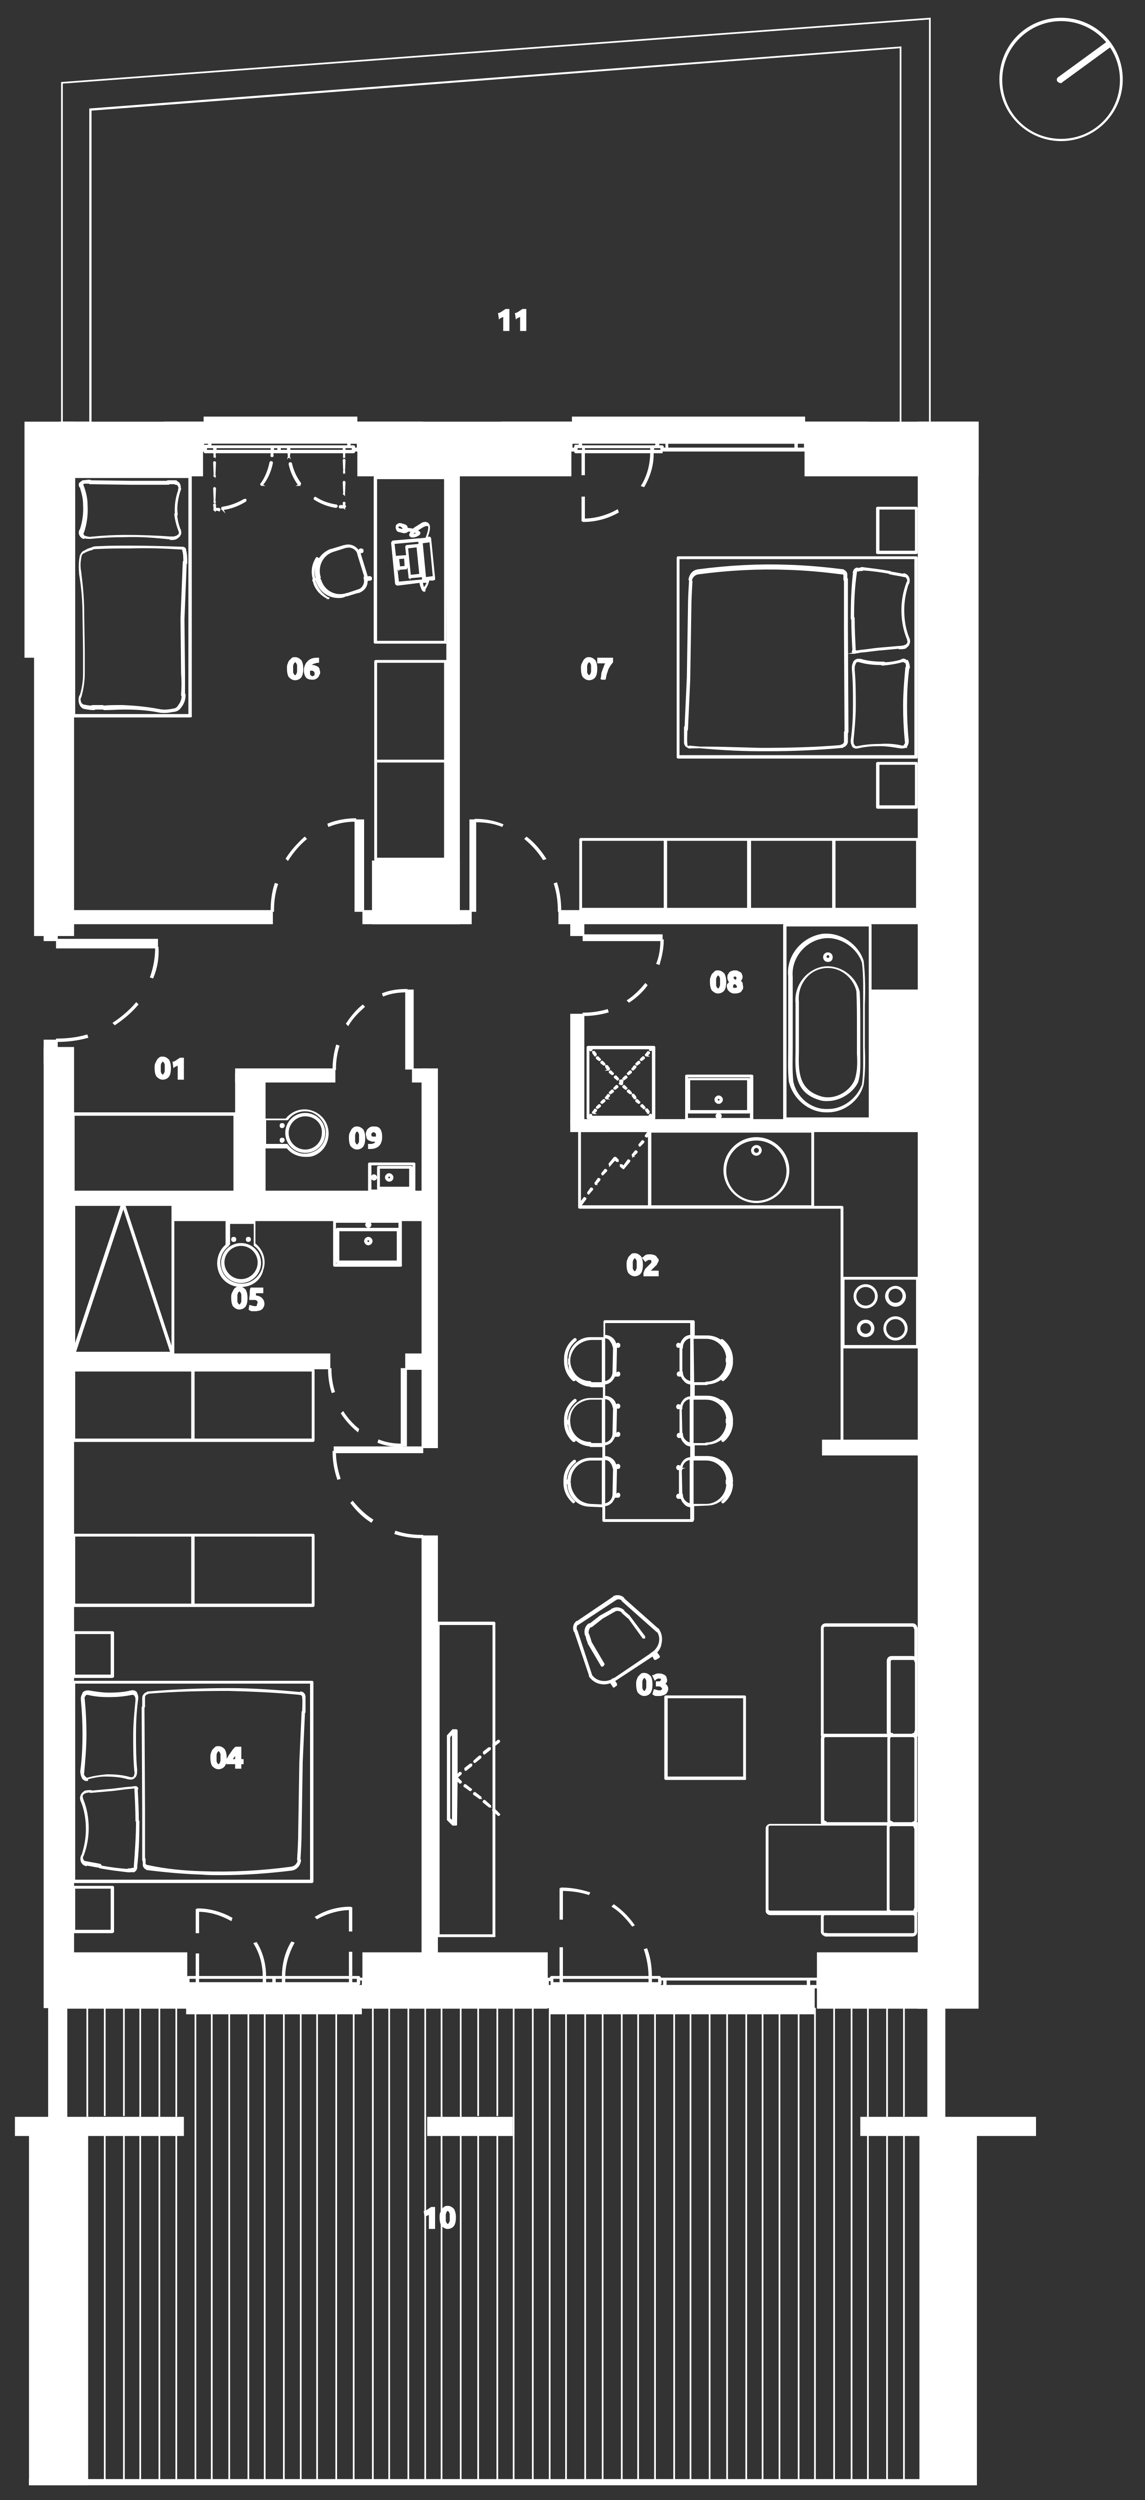 <?xml version="1.0" encoding="utf-8"?>
<!-- Generator: Adobe Illustrator 25.2.1, SVG Export Plug-In . SVG Version: 6.00 Build 0)  -->
<svg version="1.1" id="Layer_1" xmlns="http://www.w3.org/2000/svg" xmlns:xlink="http://www.w3.org/1999/xlink" x="0px" y="0px"
	 viewBox="0 0 203.3 443.8" style="enable-background:new 0 0 203.3 443.8;" xml:space="preserve">
<rect x="0" y="0" width="203.3" height="443.8" fill="#333333" stroke="none"/>
<style type="text/css">
	.st0{fill:#FFFFFF;stroke:#FFFFFF;stroke-width:0.3;stroke-miterlimit:10;}
</style>
<g>
	<g>
		<g>
			<g>
				<g>
					<g>
						<path class="st0" d="M151.2,440.6C151.2,440.6,151.1,440.5,151.2,440.6v-84.2l0,0l0,0V440.6
							C151.2,440.5,151.2,440.6,151.2,440.6z M148.1,440.6C148.1,440.6,148.1,440.5,148.1,440.6v-84.2l0,0l0,0V440.6
							C148.2,440.5,148.1,440.6,148.1,440.6z M144.7,440.6C144.7,440.6,144.7,440.5,144.7,440.6v-84.2l0,0l0,0V440.6
							C144.8,440.5,144.7,440.6,144.7,440.6z M141.8,440.6C141.8,440.6,141.8,440.5,141.8,440.6v-84.2l0,0l0,0V440.6
							C141.9,440.5,141.9,440.6,141.8,440.6z M138.4,440.6C138.4,440.6,138.4,440.5,138.4,440.6v-84.2l0,0l0,0V440.6
							C138.5,440.5,138.5,440.6,138.4,440.6z M135.4,440.6C135.4,440.6,135.3,440.5,135.4,440.6v-84.2l0,0l0,0V440.6
							C135.4,440.5,135.4,440.6,135.4,440.6z M132.5,440.6C132.5,440.6,132.5,440.5,132.5,440.6v-84.2l0,0l0,0V440.6
							C132.5,440.5,132.5,440.6,132.5,440.6z M129.1,440.6C129.1,440.6,129.1,440.5,129.1,440.6v-84.2l0,0l0,0V440.6
							C129.1,440.5,129.1,440.6,129.1,440.6z M126,440.6C126,440.6,126,440.5,126,440.6v-84.2l0,0l0,0V440.6
							C126.1,440.5,126,440.6,126,440.6z M122.6,440.6C122.6,440.6,122.6,440.5,122.6,440.6v-84.2l0,0l0,0V440.6
							C122.7,440.5,122.6,440.6,122.6,440.6z M119.7,440.6C119.7,440.6,119.7,440.5,119.7,440.6v-84.2l0,0l0,0V440.6
							C119.8,440.5,119.8,440.6,119.7,440.6z M116.3,440.6C116.3,440.6,116.3,440.5,116.3,440.6v-84.2l0,0l0,0V440.6
							C116.4,440.5,116.4,440.6,116.3,440.6z M113.3,440.6C113.3,440.6,113.2,440.5,113.3,440.6v-84.2l0,0l0,0V440.6
							C113.3,440.5,113.3,440.6,113.3,440.6z M110.4,440.6C110.4,440.6,110.4,440.5,110.4,440.6v-84.2l0,0l0,0V440.6
							C110.4,440.5,110.4,440.6,110.4,440.6z M107,440.6C107,440.6,107,440.5,107,440.6v-84.2l0,0l0,0V440.6
							C107,440.5,107,440.6,107,440.6z M103.9,440.6C103.9,440.6,103.9,440.5,103.9,440.6v-84.2l0,0l0,0V440.6
							C104,440.5,103.9,440.6,103.9,440.6z M100.5,440.6C100.5,440.6,100.5,440.5,100.5,440.6v-84.2l0,0l0,0V440.6
							C100.6,440.5,100.5,440.6,100.5,440.6z M97.6,440.6C97.6,440.6,97.6,440.5,97.6,440.6v-84.2l0,0l0,0V440.6
							C97.7,440.5,97.7,440.6,97.6,440.6z M94.6,440.6C94.6,440.6,94.5,440.5,94.6,440.6v-84.2l0,0l0,0V440.6
							C94.6,440.5,94.6,440.6,94.6,440.6z M91.2,440.6C91.2,440.6,91.1,440.5,91.2,440.6v-84.2l0,0l0,0V440.6
							C91.2,440.5,91.2,440.6,91.2,440.6z M75.5,440.6C75.5,440.6,75.5,440.5,75.5,440.6v-84.2l0,0l0,0V440.6
							C75.6,440.5,75.6,440.6,75.5,440.6z M72.5,440.6C72.5,440.6,72.4,440.5,72.5,440.6v-84.2l0,0l0,0V440.6
							C72.5,440.5,72.5,440.6,72.5,440.6z M69.1,440.6C69.1,440.6,69,440.5,69.1,440.6v-84.2l0,0l0,0V440.6
							C69.1,440.5,69.1,440.6,69.1,440.6z M66.2,440.6C66.2,440.6,66.2,440.5,66.2,440.6v-84.2l0,0l0,0V440.6
							C66.2,440.5,66.2,440.6,66.2,440.6z M62.8,440.6C62.8,440.6,62.8,440.5,62.8,440.6v-84.2l0,0l0,0V440.6
							C62.8,440.5,62.8,440.6,62.8,440.6z M59.7,440.6C59.7,440.6,59.7,440.5,59.7,440.6v-84.2l0,0l0,0V440.6
							C59.8,440.5,59.7,440.6,59.7,440.6z M56.3,440.6C56.3,440.6,56.3,440.5,56.3,440.6v-84.2l0,0l0,0V440.6
							C56.4,440.5,56.3,440.6,56.3,440.6z M53.4,440.6C53.4,440.6,53.4,440.5,53.4,440.6v-84.2l0,0l0,0V440.6
							C53.5,440.5,53.5,440.6,53.4,440.6z M50.4,440.6C50.4,440.6,50.3,440.5,50.4,440.6v-84.2l0,0l0,0V440.6
							C50.4,440.5,50.4,440.6,50.4,440.6z M47,440.6C47,440.6,46.9,440.5,47,440.6v-84.2l0,0l0,0V440.6C47,440.5,47,440.6,47,440.6z
							 M44.1,440.6C44.1,440.6,44.1,440.5,44.1,440.6v-84.2l0,0l0,0V440.6C44.1,440.5,44.1,440.6,44.1,440.6z M40.7,440.6
							C40.7,440.6,40.7,440.5,40.7,440.6v-84.2l0,0l0,0V440.6C40.7,440.5,40.7,440.6,40.7,440.6z M37.6,440.6
							C37.6,440.6,37.6,440.5,37.6,440.6v-84.2l0,0l0,0V440.6C37.7,440.5,37.6,440.6,37.6,440.6z M34.7,440.6
							C34.7,440.6,34.7,440.5,34.7,440.6v-84.2l0,0l0,0V440.6C34.8,440.5,34.8,440.6,34.7,440.6z M160.5,375.6L160.5,375.6v-19.3
							l0,0l0,0V375.6C160.6,375.6,160.6,375.6,160.5,375.6z M157.5,375.6C157.5,375.6,157.4,375.6,157.5,375.6v-19.3l0,0l0,0V375.6
							L157.5,375.6z M154.1,375.6C154.1,375.6,154,375.6,154.1,375.6v-19.3l0,0l0,0V375.6L154.1,375.6z M88.3,375.6L88.3,375.6
							v-19.3l0,0l0,0V375.6L88.3,375.6z M84.9,375.6L84.9,375.6v-19.3l0,0l0,0V375.6L84.9,375.6z M81.8,375.6L81.8,375.6v-19.3l0,0
							l0,0V375.6C81.9,375.6,81.8,375.6,81.8,375.6z M78.4,375.6L78.4,375.6v-19.3l0,0l0,0V375.6C78.5,375.6,78.4,375.6,78.4,375.6z
							 M31.3,375.6L31.3,375.6v-19.3l0,0l0,0V375.6C31.4,375.6,31.4,375.6,31.3,375.6z M28.3,375.6
							C28.3,375.6,28.2,375.6,28.3,375.6v-19.3l0,0l0,0V375.6L28.3,375.6z M24.9,375.6C24.9,375.6,24.8,375.6,24.9,375.6v-19.3l0,0
							l0,0V375.6L24.9,375.6z M22,375.6L22,375.6v-19.3l0,0l0,0V375.6L22,375.6z M18.6,375.6L18.6,375.6v-19.3l0,0l0,0V375.6
							L18.6,375.6z M15.5,375.6L15.5,375.6v-19.3l0,0l0,0V375.6C15.6,375.6,15.5,375.6,15.5,375.6z"/>
					</g>
				</g>
			</g>
		</g>
	</g>
	<g>
		<g>
			<g>
				<g>
					<g>
						<path class="st0" d="M160.5,440.6C160.5,440.6,160.5,440.5,160.5,440.6V379l0,0l0,0V440.6
							C160.6,440.5,160.6,440.6,160.5,440.6z M157.5,440.6C157.5,440.6,157.4,440.5,157.5,440.6V379l0,0l0,0V440.6
							C157.5,440.5,157.5,440.6,157.5,440.6z M154.1,440.6C154.1,440.6,154,440.5,154.1,440.6V379l0,0l0,0V440.6
							C154.1,440.5,154.1,440.6,154.1,440.6z M88.3,440.6C88.3,440.6,88.3,440.5,88.3,440.6V379l0,0l0,0V440.6
							C88.3,440.5,88.3,440.6,88.3,440.6z M84.9,440.6C84.9,440.6,84.9,440.5,84.9,440.6V379l0,0l0,0V440.6
							C84.9,440.5,84.9,440.6,84.9,440.6z M81.8,440.6C81.8,440.6,81.8,440.5,81.8,440.6V379l0,0l0,0V440.6
							C81.9,440.5,81.8,440.6,81.8,440.6z M78.4,440.6C78.4,440.6,78.4,440.5,78.4,440.6V379l0,0l0,0V440.6
							C78.5,440.5,78.4,440.6,78.4,440.6z M31.3,440.6C31.3,440.6,31.3,440.5,31.3,440.6V379l0,0l0,0V440.6
							C31.4,440.5,31.4,440.6,31.3,440.6z M28.3,440.6C28.3,440.6,28.2,440.5,28.3,440.6V379l0,0l0,0V440.6
							C28.3,440.5,28.3,440.6,28.3,440.6z M24.9,440.6C24.9,440.6,24.8,440.5,24.9,440.6V379l0,0l0,0V440.6
							C24.9,440.5,24.9,440.6,24.9,440.6z M22,440.6C22,440.6,22,440.5,22,440.6V379l0,0l0,0V440.6C22,440.5,22,440.6,22,440.6z
							 M18.6,440.6C18.6,440.6,18.6,440.5,18.6,440.6V379l0,0l0,0V440.6C18.6,440.5,18.6,440.6,18.6,440.6z"/>
					</g>
				</g>
			</g>
		</g>
	</g>
	<g>
		<g>
			<g>
				<g>
					<g>
						<rect x="5.3" y="379" class="st0" width="10.2" height="62"/>
					</g>
				</g>
			</g>
		</g>
	</g>
	<g>
		<g>
			<g>
				<g>
					<g>
						<rect x="163.4" y="379" class="st0" width="9.9" height="62"/>
					</g>
				</g>
			</g>
		</g>
	</g>
	<g>
		<g>
			<g>
				<g>
					<g>
						<polygon class="st0" points="5.3,440.2 5.3,440.7 5.3,441 173.3,441 173.3,440.2 						"/>
					</g>
				</g>
			</g>
		</g>
	</g>
	<g>
		<g>
			<g>
				<g>
					<g>
						<rect x="10.4" y="240.4" class="st0" width="48.1" height="2.5"/>
					</g>
				</g>
			</g>
		</g>
	</g>
	<g>
		<g>
			<g>
				<g>
					<g>
						<rect x="7.9" y="186" class="st0" width="5.1" height="170.3"/>
					</g>
				</g>
			</g>
		</g>
	</g>
	<g>
		<g>
			<g>
				<g>
					<g>
						<rect x="4.5" y="75" class="st0" width="8.5" height="41.6"/>
					</g>
				</g>
			</g>
		</g>
	</g>
	<g>
		<g>
			<g>
				<g>
					<g>
						<rect x="6.2" y="108.3" class="st0" width="6.8" height="57.7"/>
					</g>
				</g>
			</g>
		</g>
	</g>
	<g>
		<g>
			<g>
				<g>
					<g>
						<rect x="11.5" y="161.7" class="st0" width="36.8" height="2.2"/>
					</g>
				</g>
			</g>
		</g>
	</g>
	<g>
		<g>
			<g>
				<g>
					<g>
						<rect x="66.2" y="152.9" class="st0" width="15.3" height="11"/>
					</g>
				</g>
			</g>
		</g>
	</g>
	<g>
		<g>
			<g>
				<g>
					<g>
						<rect x="79.4" y="82.3" class="st0" width="2.1" height="73.9"/>
					</g>
				</g>
			</g>
		</g>
	</g>
	<g>
		<g>
			<g>
				<g>
					<g>
						<rect x="10.7" y="75" class="st0" width="25.2" height="9.4"/>
					</g>
				</g>
			</g>
		</g>
	</g>
	<g>
		<g>
			<g>
				<g>
					<g>
						<rect x="63.6" y="75" class="st0" width="37.7" height="9.4"/>
					</g>
				</g>
			</g>
		</g>
	</g>
	<g>
		<g>
			<g>
				<g>
					<g>
						<rect x="163.1" y="75" class="st0" width="10.5" height="281.4"/>
					</g>
				</g>
			</g>
		</g>
	</g>
	<g>
		<g>
			<g>
				<g>
					<g>
						<rect x="143" y="75" class="st0" width="30.6" height="9.4"/>
					</g>
				</g>
			</g>
		</g>
	</g>
	<g>
		<g>
			<g>
				<g>
					<g>
						<rect x="145.2" y="346.7" class="st0" width="21.8" height="9.7"/>
					</g>
				</g>
			</g>
		</g>
	</g>
	<g>
		<g>
			<g>
				<g>
					<g>
						<rect x="154.6" y="175.8" class="st0" width="10.2" height="25"/>
					</g>
				</g>
			</g>
		</g>
	</g>
	<g>
		<g>
			<g>
				<g>
					<g>
						<rect x="101.4" y="198.8" class="st0" width="63.7" height="2"/>
					</g>
				</g>
			</g>
		</g>
	</g>
	<g>
		<g>
			<g>
				<g>
					<g>
						<rect x="101.4" y="180.1" class="st0" width="2.2" height="19.5"/>
					</g>
				</g>
			</g>
		</g>
	</g>
	<g>
		<g>
			<g>
				<g>
					<g>
						<rect x="99.3" y="161.7" class="st0" width="65.4" height="2.2"/>
					</g>
				</g>
			</g>
		</g>
	</g>
	<g>
		<g>
			<g>
				<g>
					<g>
						<rect x="101.4" y="162.6" class="st0" width="2.2" height="3.4"/>
					</g>
				</g>
			</g>
		</g>
	</g>
	<g>
		<g>
			<g>
				<g>
					<g>
						<rect x="64.5" y="161.7" class="st0" width="19.1" height="2.2"/>
					</g>
				</g>
			</g>
		</g>
	</g>
	<g>
		<g>
			<g>
				<g>
					<g>
						<rect x="11.1" y="211.5" class="st0" width="65.6" height="2"/>
					</g>
				</g>
			</g>
		</g>
	</g>
	<g>
		<g>
			<g>
				<g>
					<g>
						<rect x="30.9" y="213.2" class="st0" width="45.4" height="3.4"/>
					</g>
				</g>
			</g>
		</g>
	</g>
	<g>
		<g>
			<g>
				<g>
					<g>
						<rect x="41.9" y="189.8" class="st0" width="17.5" height="2.2"/>
					</g>
				</g>
			</g>
		</g>
	</g>
	<g>
		<g>
			<g>
				<g>
					<g>
						<rect x="41.9" y="190.6" class="st0" width="2.2" height="23.4"/>
					</g>
				</g>
			</g>
		</g>
	</g>
	<g>
		<g>
			<g>
				<g>
					<g>
						<rect x="75" y="189.8" class="st0" width="2.6" height="67.1"/>
					</g>
				</g>
			</g>
		</g>
	</g>
	<g>
		<g>
			<g>
				<g>
					<g>
						<rect x="72.1" y="240.4" class="st0" width="3.6" height="2.6"/>
					</g>
				</g>
			</g>
		</g>
	</g>
	<g>
		<g>
			<g>
				<g>
					<g>
						<rect x="73.3" y="189.8" class="st0" width="2.5" height="2.2"/>
					</g>
				</g>
			</g>
		</g>
	</g>
	<g>
		<g>
			<g>
				<g>
					<g>
						<rect x="10.3" y="346.7" class="st0" width="22.8" height="9.7"/>
					</g>
				</g>
			</g>
		</g>
	</g>
	<g>
		<g>
			<g>
				<g>
					<g>
						<rect x="8.7" y="350.9" class="st0" width="3.1" height="26.9"/>
					</g>
				</g>
			</g>
		</g>
	</g>
	<g>
		<g>
			<g>
				<g>
					<g>
						<rect x="2.8" y="375.9" class="st0" width="29.7" height="3.1"/>
					</g>
				</g>
			</g>
		</g>
	</g>
	<g>
		<g>
			<g>
				<g>
					<g>
						<rect x="30.7" y="352.6" class="st0" width="2.7" height="3.7"/>
					</g>
				</g>
			</g>
		</g>
	</g>
	<g>
		<g>
			<g>
				<g>
					<g>
						<rect x="64.5" y="346.7" class="st0" width="32.6" height="9.7"/>
					</g>
				</g>
			</g>
		</g>
	</g>
	<g>
		<g>
			<g>
				<g>
					<g>
						<rect x="64" y="352.6" class="st0" width="34" height="3.7"/>
					</g>
				</g>
			</g>
		</g>
	</g>
	<g>
		<g>
			<g>
				<g>
					<g>
						<rect x="75" y="272.7" class="st0" width="2.6" height="75.6"/>
					</g>
				</g>
			</g>
		</g>
	</g>
	<g>
		<g>
			<g>
				<g>
					<g>
						<rect x="29.3" y="75" class="st0" width="7.2" height="3.4"/>
					</g>
				</g>
			</g>
		</g>
	</g>
	<g>
		<g>
			<g>
				<g>
					<g>
						<rect x="63.1" y="75" class="st0" width="11.9" height="3.4"/>
					</g>
				</g>
			</g>
		</g>
	</g>
	<g>
		<g>
			<g>
				<g>
					<g>
						<rect x="89.1" y="75" class="st0" width="12.8" height="3.4"/>
					</g>
				</g>
			</g>
		</g>
	</g>
	<g>
		<g>
			<g>
				<g>
					<g>
						<rect x="142.7" y="75" class="st0" width="11.4" height="3.4"/>
					</g>
				</g>
			</g>
		</g>
	</g>
	<g>
		<g>
			<g>
				<g>
					<g>
						<rect x="76" y="375.9" class="st0" width="14.9" height="3.1"/>
					</g>
				</g>
			</g>
		</g>
	</g>
	<g>
		<g>
			<g>
				<g>
					<g>
						<rect x="164.8" y="353.2" class="st0" width="2.9" height="24.1"/>
					</g>
				</g>
			</g>
		</g>
	</g>
	<g>
		<g>
			<g>
				<g>
					<g>
						<rect x="152.9" y="375.9" class="st0" width="30.9" height="3.1"/>
					</g>
				</g>
			</g>
		</g>
	</g>
	<g>
		<g>
			<g>
				<g>
					<g>
						<rect x="7.9" y="163.9" class="st0" width="2.2" height="3"/>
					</g>
				</g>
			</g>
		</g>
	</g>
	<g>
		<g>
			<g>
				<g>
					<g>
						<rect x="7.9" y="184.7" class="st0" width="2.2" height="3.9"/>
					</g>
				</g>
			</g>
		</g>
	</g>
	<g>
		<g>
			<g>
				<g>
					<g>
						<rect x="42.6" y="191.8" class="st0" width="4.4" height="21.8"/>
					</g>
				</g>
			</g>
		</g>
	</g>
	<g>
		<g>
			<g>
				<g>
					<g>
						<rect x="101.9" y="74.2" class="st0" width="40.8" height="4.2"/>
					</g>
				</g>
			</g>
		</g>
	</g>
	<g>
		<g>
			<g>
				<g>
					<g>
						<path class="st0" d="M142.8,78.6h-41.1v-4.5h41.1V78.6z M102,78.3h40.5v-4H102V78.3z"/>
					</g>
				</g>
			</g>
		</g>
	</g>
	<g>
		<g>
			<g>
				<g>
					<g>
						<rect x="36.4" y="74.2" class="st0" width="26.7" height="4.2"/>
					</g>
				</g>
			</g>
		</g>
	</g>
	<g>
		<g>
			<g>
				<g>
					<g>
						<path class="st0" d="M63.3,78.6h-27v-4.5h27V78.6z M36.6,78.3H63v-4H36.6V78.3z"/>
					</g>
				</g>
			</g>
		</g>
	</g>
	<g>
		<g>
			<g>
				<g>
					<g>
						<rect x="98" y="352.6" class="st0" width="46.4" height="4.6"/>
					</g>
				</g>
			</g>
		</g>
	</g>
	<g>
		<g>
			<g>
				<g>
					<g>
						<path class="st0" d="M144.5,357.4H97.8v-4.9h46.7V357.4z M98.1,357.1h46.1v-4.3H98.1V357.1z"/>
					</g>
				</g>
			</g>
		</g>
	</g>
	<g>
		<g>
			<g>
				<g>
					<g>
						<polygon class="st0" points="64,352.6 64,357.2 33.4,357.2 33.4,352.6 34.2,352.6 63.1,352.6 						"/>
					</g>
				</g>
			</g>
		</g>
	</g>
	<g>
		<g>
			<g>
				<g>
					<g>
						<path class="st0" d="M64.1,357.4H33.2v-4.9h30.9V357.4z M33.5,357.1h30.3v-4.3H33.5V357.1z"/>
					</g>
				</g>
			</g>
		</g>
	</g>
	<g>
		<g>
			<g>
				<g>
					<g>
						<path class="st0" d="M145.2,352.8h-28.9l-0.1-0.1v-0.4H99v0.4l-0.1,0.1h-1.8l-0.1-0.1v-1.4l0.1-0.1h0.7V351l0.1-0.1h19.2
							l0.1,0.1v0.2h27.9l0.1,0.1V352.8L145.2,352.8z M143.7,352.5h1.4v-1.1h-1.4V352.5z M118.2,352.5h25.2v-1.1h-25.2V352.5z
							 M116.5,352.5h1.4v-1.1h-0.6v0.7l-0.1,0.1h-0.7L116.5,352.5L116.5,352.5z M97.3,352.5h1.4v-0.2H98l-0.1-0.1v-0.7h-0.6V352.5
							L97.3,352.5z M116.3,352h0.7v-0.9h-1.4v0.9H116.3z M99.8,352h15.5v-0.9H99.8V352z M98.8,352h0.7v-0.9h-1.4v0.9H98.8z
							 M64.5,352.8h-1.4l-0.1-0.1v-0.4H34.4v0.4l-0.1,0.1h-1.2l-0.1-0.1v-1.4l0.1-0.1h0.2V351l0.1-0.1h30.3l0.1,0.1v0.2h0.7l0.1,0.1
							L64.5,352.8L64.5,352.8z M63.3,352.5h1.1v-1.1h-0.6v0.7l-0.1,0.1h-0.4C63.3,352.2,63.3,352.5,63.3,352.5z M33.2,352.5h0.9
							v-0.2h-0.7l-0.1-0.1v-0.7l0,0L33.2,352.5L33.2,352.5z M63.1,352h0.4v-0.9h-1.1v0.9H63.1z M50.5,352h11.6v-0.9H50.5V352z
							 M48.8,352h1.4v-0.9h-1.4V352z M47.1,352h1.4v-0.9h-1.4V352z M35.2,352h11.6v-0.9H35.2V352z M34.2,352h0.7v-0.9h-1.4v0.9H34.2
							z M117.5,80.3h-15.3l-0.1-0.1V80h-0.7l-0.1-0.1v-1.4l0.1-0.1h1.7l0.1,0.1v0.7h13.3v-0.7l0.1-0.1h26.3l0.1,0.1v1.4l-0.1,0.1
							h-25.4L117.5,80.3L117.5,80.3z M116,80h1.4v-0.6H116V80z M103.7,80h11.9v-0.6h-11.9V80z M102.4,80h1.1v-0.6h-1.1V80z
							 M141.5,79.6h1.4v-1h-1.4V79.6z M118.5,79.6h22.7v-1h-22.7V79.6z M117.7,79.6h0.6v-1h-1.4v0.6h0.7l0.1,0.1L117.7,79.6
							L117.7,79.6z M101.5,79.6h0.6v-0.4l0.1-0.1h0.7v-0.5h-1.4L101.5,79.6L101.5,79.6z M62.8,80.3H36.4l-0.1-0.1V80h-0.4l-0.1-0.1
							v-1.4l0.1-0.1h1.4l0.1,0.1v0.7h24.4v-0.7l0.1-0.1h1.7l0.1,0.1v1.4L63.6,80h-0.7v0.2L62.8,80.3z M61.2,80h1.4v-0.6h-1.4V80z
							 M51.4,80H61v-0.6h-9.6V80z M49.7,80h1.4v-0.6h-1.4V80z M48.5,80h0.9v-0.6h-0.9V80z M38.3,80h9.9v-0.6h-9.9
							C38.3,79.4,38.3,80,38.3,80z M36.6,80H38v-0.6h-1.4V80z M62.9,79.6h0.6v-1h-1.4v0.6h0.7l0.1,0.1L62.9,79.6L62.9,79.6z
							 M36.1,79.6h0.2v-0.4l0.1-0.1h0.7v-0.5h-1V79.6z"/>
					</g>
				</g>
			</g>
		</g>
	</g>
	<g>
		<g>
			<g>
				<g>
					<g>
						<rect x="83.5" y="145.6" class="st0" width="0.9" height="16.1"/>
					</g>
				</g>
			</g>
		</g>
	</g>
	<g>
		<g>
			<g>
				<g>
					<g>
						<rect x="59.4" y="256.9" class="st0" width="15.6" height="0.9"/>
					</g>
				</g>
			</g>
		</g>
	</g>
	<g>
		<g>
			<g>
				<g>
					<g>
						<rect x="71.3" y="243" class="st0" width="0.8" height="13.6"/>
					</g>
				</g>
			</g>
		</g>
	</g>
	<g>
		<g>
			<g>
				<g>
					<g>
						<rect x="72.1" y="175.8" class="st0" width="1.2" height="13.9"/>
					</g>
				</g>
			</g>
		</g>
	</g>
	<g>
		<g>
			<g>
				<g>
					<g>
						<rect x="103.6" y="166" class="st0" width="13.9" height="0.9"/>
					</g>
				</g>
			</g>
		</g>
	</g>
	<g>
		<g>
			<g>
				<g>
					<g>
						<rect x="10.1" y="166.8" class="st0" width="17.8" height="1.4"/>
					</g>
				</g>
			</g>
		</g>
	</g>
	<g>
		<g>
			<g>
				<g>
					<g>
						<rect x="63.1" y="145.6" class="st0" width="1.4" height="16.1"/>
					</g>
				</g>
			</g>
		</g>
	</g>
	<g>
		<g>
			<g>
				<g>
					<g>
						<g>
							<path class="st0" d="M75,272.9c-1.6,0-3.2-0.2-4.8-0.7l0.1-0.3c1.5,0.5,3.1,0.7,4.7,0.7L75,272.9L75,272.9z M65.9,270.1
								c-1.4-0.9-2.5-2-3.5-3.3l0.2-0.2c1,1.2,2.1,2.3,3.5,3.2L65.9,270.1z M60,262.5c-0.5-1.5-0.8-3.1-0.8-4.8h0.3
								c0,1.6,0.3,3.2,0.8,4.7L60,262.5z"/>
						</g>
					</g>
				</g>
			</g>
		</g>
		<g>
			<g>
				<g>
					<g>
						<g>
							<path class="st0" d="M71.3,256.7c-1.4,0-2.8-0.2-4.1-0.7l0.1-0.3c1.3,0.5,2.6,0.7,4,0.7V256.7z M63.5,254
								c-1.1-0.9-2-1.9-2.8-3.1l0.2-0.2c0.8,1.2,1.7,2.2,2.7,3L63.5,254z M59,247.1c-0.4-1.3-0.6-2.7-0.6-4.1h0.3
								c0,1.4,0.2,2.7,0.6,4L59,247.1z"/>
						</g>
					</g>
				</g>
			</g>
		</g>
		<g>
			<g>
				<g>
					<g>
						<g>
							<path class="st0" d="M59.5,189.8h-0.3c0-1.4,0.2-2.8,0.6-4.2l0.3,0.1C59.7,187,59.5,188.4,59.5,189.8z M61.8,181.9l-0.2-0.2
								c0.8-1.2,1.7-2.3,2.8-3.2l0.2,0.2C63.5,179.7,62.5,180.7,61.8,181.9z M68.1,176.7l-0.1-0.3c1.3-0.5,2.7-0.7,4.2-0.7v0.3
								C70.7,176,69.4,176.2,68.1,176.7z"/>
						</g>
					</g>
				</g>
			</g>
		</g>
		<g>
			<g>
				<g>
					<g>
						<g>
							<path class="st0" d="M103.6,180.2v-0.3c1.4,0,2.8-0.2,4.2-0.6l0.1,0.3C106.5,180,105,180.2,103.6,180.2z M111.7,177.8
								l-0.2-0.2c1.2-0.8,2.2-1.8,3.1-2.9l0.2,0.2C114,176,112.9,177,111.7,177.8z M117,171.1l-0.3-0.1c0.5-1.3,0.7-2.7,0.7-4.1h0.3
								C117.7,168.3,117.4,169.7,117,171.1z"/>
						</g>
					</g>
				</g>
			</g>
		</g>
		<g>
			<g>
				<g>
					<g>
						<g>
							<path class="st0" d="M48.5,161.7h-0.3c0-1.7,0.2-3.3,0.7-4.8l0.3,0.1C48.7,158.5,48.5,160.1,48.5,161.7z M51.1,152.6
								l-0.2-0.2c0.9-1.4,2-2.6,3.2-3.7l0.2,0.2C53,150,52,151.2,51.1,152.6z M58.4,146.6l-0.1-0.3c1.5-0.6,3.2-0.9,4.8-0.9v0.3
								C61.5,145.7,59.9,146,58.4,146.6z"/>
						</g>
					</g>
				</g>
			</g>
		</g>
		<g>
			<g>
				<g>
					<g>
						<g>
							<path class="st0" d="M99.5,161.7h-0.3c0-1.6-0.2-3.2-0.7-4.8l0.3-0.1C99.3,158.4,99.5,160.1,99.5,161.7z M96.5,152.5
								c-0.9-1.4-2-2.6-3.2-3.6l0.2-0.2c1.3,1,2.4,2.3,3.3,3.7L96.5,152.5z M89.1,146.6c-1.5-0.6-3.1-0.8-4.7-0.8v-0.3
								c1.7,0,3.3,0.3,4.8,0.9L89.1,146.6z"/>
						</g>
					</g>
				</g>
			</g>
		</g>
		<g>
			<g>
				<g>
					<g>
						<g>
							<path class="st0" d="M10.1,184.8v-0.3c1.8,0,3.6-0.2,5.3-0.7l0.1,0.3C13.7,184.6,11.9,184.8,10.1,184.8z M20.4,181.8
								l-0.2-0.2c1.5-1,2.9-2.2,4-3.5l0.2,0.2C23.3,179.6,21.9,180.8,20.4,181.8z M27.1,173.5l-0.3-0.1c0.6-1.7,0.9-3.4,0.9-5.2H28
								C28.1,170,27.8,171.8,27.1,173.5z"/>
						</g>
					</g>
				</g>
			</g>
		</g>
	</g>
	<g>
		<g>
			<g>
				<g>
					<g>
						<path class="st0" d="M38.1,81C38,81,38,80.9,38.1,81L38,80.2c0-0.1,0.1-0.1,0.1-0.1l0.1,0.1L38.1,81
							C38.3,80.9,38.2,81,38.1,81z"/>
					</g>
				</g>
			</g>
		</g>
	</g>
	<g>
		<g>
			<g>
				<g>
					<g>
						<path class="st0" d="M38.1,89.1C38,89.1,38,89,38.1,89.1L38,86.7c0-0.1,0.1-0.1,0.1-0.1l0.1,0.1L38.1,89.1
							C38.3,89.1,38.2,89.1,38.1,89.1z M38.1,84.5C38,84.5,38,84.4,38.1,84.5L38,82.1c0-0.1,0.1-0.1,0.1-0.1l0.1,0.1L38.1,84.5
							C38.3,84.5,38.2,84.5,38.1,84.5z"/>
					</g>
				</g>
			</g>
		</g>
	</g>
	<g>
		<g>
			<g>
				<g>
					<g>
						<path class="st0" d="M38.1,90.5C38,90.5,38,90.4,38.1,90.5L38,89.6c0-0.1,0.1-0.1,0.1-0.1l0.1,0.1v0.7
							C38.3,90.4,38.2,90.5,38.1,90.5z M61.1,90.1C61,90.1,61,90,61.1,90.1L61,89.3c0-0.1,0.1-0.1,0.1-0.1l0.1,0.1L61.1,90.1
							C61.2,90.1,61.2,90.1,61.1,90.1z"/>
					</g>
				</g>
			</g>
		</g>
	</g>
	<g>
		<g>
			<g>
				<g>
					<g>
						<path class="st0" d="M61.1,87.7C61,87.7,61,87.6,61.1,87.7L61,85.6c0-0.1,0.1-0.1,0.1-0.1l0.1,0.1L61.1,87.7
							C61.2,87.7,61.2,87.7,61.1,87.7z M61.1,83.8C61,83.8,61,83.7,61.1,83.8L61,81.7c0-0.1,0.1-0.1,0.1-0.1l0.1,0.1L61.1,83.8
							C61.2,83.7,61.2,83.8,61.1,83.8z"/>
					</g>
				</g>
			</g>
		</g>
	</g>
	<g>
		<g>
			<g>
				<g>
					<g>
						<g>
							<path class="st0" d="M48.3,81L48.3,81c-0.1,0-0.2-0.1-0.1-0.2c0-0.2,0-0.5,0-0.7c0-0.1,0.1-0.1,0.1-0.1l0.1,0.1
								c0,0.3,0,0.5,0,0.7C48.5,80.9,48.4,81,48.3,81z M61.1,81C61,81,61,80.9,61.1,81L61,80.2c0-0.1,0.1-0.1,0.1-0.1l0.1,0.1
								L61.1,81C61.2,80.9,61.2,81,61.1,81z"/>
						</g>
					</g>
				</g>
			</g>
		</g>
		<g>
			<g>
				<g>
					<g>
						<g>
							<path class="st0" d="M39.5,90.4C39.4,90.4,39.4,90.3,39.5,90.4c-0.1-0.2-0.1-0.3,0-0.3c1.4-0.2,2.7-0.7,3.9-1.4
								c0.1,0,0.2,0,0.2,0c0,0.1,0,0.2,0,0.2C42.3,89.7,41,90.2,39.5,90.4L39.5,90.4z M46.5,86.1C46.5,86.1,46.4,86.1,46.5,86.1
								c-0.2-0.1-0.2-0.2-0.1-0.2c0.8-1.1,1.3-2.4,1.6-3.8c0-0.1,0.1-0.1,0.2-0.1s0.1,0.1,0.1,0.2C48,83.6,47.5,84.9,46.5,86.1
								L46.5,86.1z"/>
						</g>
					</g>
				</g>
			</g>
		</g>
		<g>
			<g>
				<g>
					<g>
						<g>
							<path class="st0" d="M38.1,90.5C38,90.5,38,90.4,38.1,90.5v-0.2c0.2,0,0.5,0,0.7,0c0.1,0,0.2,0.1,0.2,0.1
								c0,0.1-0.1,0.1-0.1,0.2C38.6,90.5,38.4,90.5,38.1,90.5z M51.3,81C51.2,81,51.2,80.9,51.3,81c-0.1-0.3-0.1-0.6-0.1-0.8
								c0-0.1,0.1-0.1,0.1-0.1l0.1,0.1C51.4,80.4,51.4,80.7,51.3,81C51.4,80.9,51.3,81,51.3,81L51.3,81z"/>
						</g>
					</g>
				</g>
			</g>
		</g>
		<g>
			<g>
				<g>
					<g>
						<g>
							<path class="st0" d="M59.6,90L59.6,90c-1.3-0.2-2.6-0.7-3.7-1.4c-0.1,0-0.1-0.1,0-0.2c0-0.1,0.1-0.1,0.2,0
								c1.1,0.7,2.3,1.1,3.6,1.3c0.1,0,0.1,0.1,0.1,0.2C59.7,90,59.7,90,59.6,90z M53.1,86.1C53.1,86.1,53,86.1,53.1,86.1
								c-0.9-1.2-1.4-2.4-1.7-3.7c0-0.1,0-0.2,0.1-0.2s0.2,0,0.2,0.1c0.3,1.3,0.8,2.4,1.6,3.5C53.3,85.9,53.3,86,53.1,86.1
								C53.2,86.1,53.1,86.1,53.1,86.1z"/>
						</g>
					</g>
				</g>
			</g>
		</g>
		<g>
			<g>
				<g>
					<g>
						<g>
							<path class="st0" d="M61.1,90.1c-0.2,0-0.5,0-0.7,0c-0.1,0-0.1-0.1-0.1-0.2s0.1-0.1,0.2-0.1c0.2,0,0.5,0,0.7,0
								c0.1,0,0.1,0.1,0.1,0.1S61.2,90.1,61.1,90.1z"/>
						</g>
					</g>
				</g>
			</g>
		</g>
		<g>
			<g>
				<g>
					<g>
						<g>
							<path class="st0" d="M103.7,92.4h-0.3v-4.1h0.3V92.4z M103.7,84.2h-0.3v-4.1h0.3V84.2z"/>
						</g>
					</g>
				</g>
			</g>
		</g>
		<g>
			<g>
				<g>
					<g>
						<g>
							<path class="st0" d="M103.6,92.5v-0.3c2.1,0,4.2-0.6,6-1.6l0.1,0.3C107.9,91.9,105.8,92.5,103.6,92.5z M114.3,86.3l-0.3-0.1
								c1.1-1.8,1.6-3.9,1.6-6h0.3C116,82.3,115.4,84.4,114.3,86.3z"/>
						</g>
					</g>
				</g>
			</g>
		</g>
		<g>
			<g>
				<g>
					<g>
						<g>
							<path class="st0" d="M62.4,350.6h-0.3v-4h0.3V350.6z M62.4,342.7h-0.3v-4h0.3V342.7z"/>
						</g>
					</g>
				</g>
			</g>
		</g>
		<g>
			<g>
				<g>
					<g>
						<g>
							<path class="st0" d="M35.2,350.9h-0.3v-4h0.3V350.9z M35.2,343h-0.3v-4h0.3V343z"/>
						</g>
					</g>
				</g>
			</g>
		</g>
		<g>
			<g>
				<g>
					<g>
						<g>
							<path class="st0" d="M47.1,350.9h-0.3c0-2.1-0.5-4.1-1.6-5.9l0.3-0.1C46.6,346.7,47.1,348.8,47.1,350.9z M41,340.8
								c-1.8-1-3.8-1.6-5.9-1.6v-0.3c2.1,0,4.2,0.6,6,1.6L41,340.8z"/>
						</g>
					</g>
				</g>
			</g>
		</g>
		<g>
			<g>
				<g>
					<g>
						<g>
							<path class="st0" d="M50.5,350.9h-0.3c0-2.1,0.5-4.3,1.6-6.1l0.3,0.1C51.1,346.8,50.5,348.8,50.5,350.9z M56.3,340.5
								l-0.2-0.2c1.8-1.1,3.9-1.7,6.1-1.7v0.3C60.2,338.9,58.1,339.5,56.3,340.5z"/>
						</g>
					</g>
				</g>
			</g>
		</g>
		<g>
			<g>
				<g>
					<g>
						<g>
							<path class="st0" d="M99.8,351.1h-0.3v-5.3h0.3V351.1z M99.8,340.6h-0.3v-5.3h0.3V340.6z"/>
						</g>
					</g>
				</g>
			</g>
		</g>
		<g>
			<g>
				<g>
					<g>
						<g>
							<path class="st0" d="M115.6,350.9h-0.3c0-1.6-0.3-3.3-0.8-4.8l0.3-0.1C115.4,347.6,115.6,349.3,115.6,350.9z M112.3,341.8
								c-1-1.3-2.1-2.5-3.5-3.4l0.2-0.2c1.4,1,2.5,2.1,3.5,3.5L112.3,341.8z M104.5,336.2c-1.6-0.5-3.2-0.7-4.8-0.7v-0.3
								c1.7,0,3.3,0.3,4.9,0.8L104.5,336.2z"/>
						</g>
					</g>
				</g>
			</g>
		</g>
	</g>
	<g>
		<g>
			<g>
				<g>
					<g>
						<path class="st0" d="M75.4,392.6c0.1,0,0.2-0.1,0.3-0.1c0.1-0.1,0.2-0.1,0.3-0.2c0.1-0.1,0.2-0.1,0.3-0.2
							c0.1-0.1,0.2-0.1,0.3-0.2h0.5v3.6h-0.8v-2.6c-0.1,0.1-0.2,0.1-0.4,0.2c-0.1,0.1-0.3,0.1-0.4,0.2L75.4,392.6z"/>
					</g>
				</g>
			</g>
		</g>
		<g>
			<g>
				<g>
					<g>
						<path class="st0" d="M80.8,393.6c0,0.6-0.1,1.1-0.3,1.4c-0.2,0.3-0.6,0.5-1,0.5s-0.7-0.2-1-0.5c-0.2-0.3-0.3-0.8-0.3-1.4
							c0-0.3,0-0.6,0.1-0.8c0.1-0.2,0.2-0.4,0.3-0.6c0.1-0.2,0.3-0.3,0.4-0.4c0.2-0.1,0.3-0.1,0.5-0.1c0.4,0,0.7,0.2,1,0.5
							C80.7,392.6,80.8,393,80.8,393.6z M80,393.6c0-0.2,0-0.3,0-0.5c0-0.1,0-0.3-0.1-0.4c0-0.1-0.1-0.2-0.2-0.3
							c-0.1-0.1-0.1-0.1-0.2-0.1s-0.2,0-0.2,0.1c-0.1,0.1-0.1,0.1-0.2,0.3c0,0.1-0.1,0.2-0.1,0.4c0,0.1,0,0.3,0,0.5s0,0.3,0,0.5
							s0,0.3,0.1,0.4c0,0.1,0.1,0.2,0.2,0.3c0.1,0.1,0.1,0.1,0.2,0.1s0.2,0,0.2-0.1c0.1-0.1,0.1-0.1,0.2-0.3s0.1-0.2,0.1-0.4
							C80,394,80,393.8,80,393.6z"/>
					</g>
				</g>
			</g>
		</g>
	</g>
	<g>
		<g>
			<g>
				<g>
					<g>
						<path class="st0" d="M88.6,55.7c0.1,0,0.2-0.1,0.3-0.1c0.1-0.1,0.2-0.1,0.3-0.2c0.1-0.1,0.2-0.1,0.3-0.2
							c0.1-0.1,0.2-0.1,0.3-0.2h0.5v3.6h-0.8V56c-0.1,0.1-0.2,0.1-0.4,0.2c-0.1,0.1-0.3,0.1-0.4,0.2L88.6,55.7z"/>
					</g>
				</g>
			</g>
		</g>
		<g>
			<g>
				<g>
					<g>
						<path class="st0" d="M91.6,55.7c0.1,0,0.2-0.1,0.3-0.1c0.1-0.1,0.2-0.1,0.3-0.2c0.1-0.1,0.2-0.1,0.3-0.2
							c0.1-0.1,0.2-0.1,0.3-0.2h0.5v3.6h-0.8V56c-0.1,0.1-0.2,0.1-0.4,0.2c-0.1,0.1-0.3,0.1-0.4,0.2L91.6,55.7z"/>
					</g>
				</g>
			</g>
		</g>
	</g>
	<g>
		<g>
			<g>
				<g>
					<g>
						<path class="st0" d="M30.2,189.6c0,0.6-0.1,1.1-0.3,1.4c-0.2,0.3-0.6,0.5-1,0.5s-0.7-0.2-1-0.5c-0.2-0.3-0.3-0.8-0.3-1.4
							c0-0.3,0-0.6,0.1-0.8s0.2-0.4,0.3-0.6s0.3-0.3,0.4-0.4s0.3-0.1,0.5-0.1c0.4,0,0.7,0.2,1,0.5C30.1,188.6,30.2,189,30.2,189.6z
							 M29.4,189.6c0-0.2,0-0.3,0-0.5c0-0.1,0-0.3-0.1-0.4c0-0.1-0.1-0.2-0.2-0.3s-0.1-0.1-0.2-0.1s-0.2,0-0.2,0.1s-0.1,0.1-0.2,0.3
							c0,0.1-0.1,0.2-0.1,0.4c0,0.1,0,0.3,0,0.5s0,0.3,0,0.5s0,0.3,0.1,0.4c0,0.1,0.1,0.2,0.2,0.3s0.1,0.1,0.2,0.1s0.2,0,0.2-0.1
							s0.1-0.1,0.2-0.3c0-0.1,0.1-0.2,0.1-0.4C29.4,190,29.4,189.8,29.4,189.6z"/>
					</g>
				</g>
			</g>
		</g>
		<g>
			<g>
				<g>
					<g>
						<path class="st0" d="M30.8,188.6c0.1,0,0.2-0.1,0.3-0.1c0.1-0.1,0.2-0.1,0.3-0.2c0.1-0.1,0.2-0.1,0.3-0.2
							c0.1-0.1,0.2-0.1,0.3-0.2h0.5v3.6h-0.8v-2.6c-0.1,0.1-0.2,0.1-0.4,0.2c-0.1,0.1-0.3,0.1-0.4,0.2L30.8,188.6z"/>
					</g>
				</g>
			</g>
		</g>
	</g>
	<g>
		<g>
			<g>
				<g>
					<g>
						<path class="st0" d="M114,224.5c0,0.6-0.1,1.1-0.3,1.4c-0.2,0.3-0.6,0.5-1,0.5s-0.7-0.2-1-0.5c-0.2-0.3-0.3-0.8-0.3-1.4
							c0-0.3,0-0.6,0.1-0.8s0.1-0.4,0.3-0.6s0.3-0.3,0.4-0.4s0.3-0.1,0.5-0.1c0.4,0,0.7,0.2,1,0.5C113.9,223.4,114,223.9,114,224.5z
							 M113.2,224.5c0-0.2,0-0.3,0-0.5c0-0.1,0-0.3-0.1-0.4c0-0.1-0.1-0.2-0.2-0.3s-0.1-0.1-0.2-0.1s-0.2,0-0.2,0.1
							s-0.1,0.1-0.2,0.3c0,0.1-0.1,0.2-0.1,0.4c0,0.1,0,0.3,0,0.5s0,0.3,0,0.5s0,0.3,0.1,0.4c0,0.1,0.1,0.2,0.2,0.3s0.1,0.1,0.2,0.1
							s0.2,0,0.2-0.1c0.1-0.1,0.1-0.1,0.2-0.3c0-0.1,0.1-0.2,0.1-0.4S113.2,224.7,113.2,224.5z"/>
					</g>
				</g>
			</g>
		</g>
		<g>
			<g>
				<g>
					<g>
						<path class="st0" d="M116.8,223.6c0,0.1,0,0.3-0.1,0.4s-0.1,0.2-0.2,0.4c-0.1,0.1-0.2,0.2-0.3,0.3c-0.1,0.1-0.2,0.2-0.3,0.3
							c-0.1,0-0.1,0.1-0.2,0.2s-0.1,0.1-0.2,0.2s-0.1,0.1-0.2,0.2c0,0.1-0.1,0.1-0.1,0.1h1.6v0.7h-2.4v-0.1v-0.1
							c0-0.2,0-0.3,0.1-0.5c0.1-0.1,0.1-0.3,0.2-0.4s0.2-0.2,0.3-0.3c0.1-0.1,0.2-0.2,0.3-0.3c0.1-0.1,0.2-0.2,0.2-0.2
							c0.1-0.1,0.1-0.1,0.2-0.2s0.1-0.1,0.1-0.2s0-0.1,0-0.2c0-0.2,0-0.3-0.1-0.3c-0.1-0.1-0.2-0.1-0.3-0.1c-0.1,0-0.2,0-0.3,0
							c-0.1,0-0.2,0.1-0.2,0.1s-0.1,0.1-0.2,0.1l-0.1,0.1l-0.4-0.5c0.2-0.1,0.3-0.3,0.5-0.4s0.4-0.1,0.7-0.1c0.2,0,0.4,0,0.6,0.1
							c0.2,0,0.3,0.1,0.4,0.2s0.2,0.2,0.2,0.3S116.8,223.5,116.8,223.6z"/>
					</g>
				</g>
			</g>
		</g>
	</g>
	<g>
		<g>
			<g>
				<g>
					<g>
						<path class="st0" d="M115.7,299c0,0.6-0.1,1.1-0.3,1.4c-0.2,0.3-0.6,0.5-1,0.5s-0.7-0.2-1-0.5c-0.2-0.3-0.3-0.8-0.3-1.4
							c0-0.3,0-0.6,0.1-0.8c0.1-0.2,0.1-0.4,0.3-0.6s0.3-0.3,0.4-0.4s0.3-0.1,0.5-0.1c0.4,0,0.7,0.2,1,0.5
							C115.6,297.9,115.7,298.3,115.7,299z M114.9,299c0-0.2,0-0.3,0-0.5c0-0.1,0-0.3-0.1-0.4c0-0.1-0.1-0.2-0.2-0.3
							c-0.1-0.1-0.1-0.1-0.2-0.1s-0.2,0-0.2,0.1s-0.1,0.1-0.2,0.3c0,0.1-0.1,0.2-0.1,0.4c0,0.1,0,0.3,0,0.5s0,0.3,0,0.5
							s0,0.3,0.1,0.4c0,0.1,0.1,0.2,0.2,0.3s0.1,0.1,0.2,0.1s0.2,0,0.2-0.1c0.1-0.1,0.1-0.1,0.2-0.3c0-0.1,0.1-0.2,0.1-0.4
							S114.9,299.1,114.9,299z"/>
					</g>
				</g>
			</g>
		</g>
		<g>
			<g>
				<g>
					<g>
						<path class="st0" d="M117.1,300.9c-0.1,0-0.2,0-0.3,0c-0.1,0-0.2,0-0.3,0c-0.1,0-0.2,0-0.3-0.1s-0.1,0-0.2-0.1l0.2-0.7
							c0.1,0,0.2,0.1,0.3,0.1c0.1,0,0.3,0.1,0.5,0.1s0.4,0,0.5-0.1s0.2-0.2,0.2-0.4c0-0.1,0-0.2-0.1-0.2s-0.1-0.1-0.2-0.2
							c-0.1,0-0.2-0.1-0.2-0.1c-0.1,0-0.2,0-0.3,0h-0.3v-0.6h0.3c0.1,0,0.2,0,0.2,0c0.1,0,0.1,0,0.2-0.1s0.1-0.1,0.1-0.1
							s0.1-0.1,0.1-0.2s0-0.1,0-0.2l-0.1-0.1c0,0-0.1-0.1-0.2-0.1s-0.1,0-0.2,0c-0.2,0-0.3,0-0.4,0.1c-0.1,0-0.2,0.1-0.3,0.2
							l-0.3-0.6c0.1,0,0.1-0.1,0.2-0.1s0.2-0.1,0.2-0.1c0.1,0,0.2-0.1,0.3-0.1s0.2,0,0.3,0c0.2,0,0.4,0,0.6,0.1s0.3,0.1,0.4,0.2
							s0.2,0.2,0.2,0.3s0.1,0.3,0.1,0.4s0,0.3-0.1,0.4s-0.2,0.2-0.3,0.3c0.2,0.1,0.3,0.2,0.4,0.3c0.1,0.2,0.2,0.3,0.2,0.5
							s0,0.3-0.1,0.5c-0.1,0.1-0.1,0.3-0.3,0.4s-0.3,0.2-0.5,0.2C117.6,300.8,117.4,300.9,117.1,300.9z"/>
					</g>
				</g>
			</g>
		</g>
	</g>
	<g>
		<g>
			<g>
				<g>
					<g>
						<path class="st0" d="M40.1,312c0,0.6-0.1,1.1-0.3,1.4s-0.6,0.5-1,0.5s-0.7-0.2-1-0.5c-0.2-0.3-0.3-0.8-0.3-1.4
							c0-0.3,0-0.6,0.1-0.8c0.1-0.2,0.1-0.4,0.3-0.6s0.3-0.3,0.4-0.4s0.3-0.1,0.5-0.1c0.4,0,0.7,0.2,1,0.5
							C40,311,40.1,311.4,40.1,312z M39.3,312c0-0.2,0-0.3,0-0.5c0-0.1,0-0.3-0.1-0.4c0-0.1-0.1-0.2-0.2-0.3
							c-0.1-0.1-0.1-0.1-0.2-0.1s-0.2,0-0.2,0.1s-0.1,0.1-0.2,0.3c0,0.1-0.1,0.2-0.1,0.4c0,0.1,0,0.3,0,0.5s0,0.3,0,0.5
							s0,0.3,0.1,0.4c0,0.1,0.1,0.2,0.2,0.3s0.1,0.1,0.2,0.1s0.2,0,0.2-0.1c0.1-0.1,0.1-0.1,0.2-0.3c0-0.1,0.1-0.2,0.1-0.4
							C39.3,312.4,39.3,312.2,39.3,312z"/>
					</g>
				</g>
			</g>
		</g>
		<g>
			<g>
				<g>
					<g>
						<path class="st0" d="M42.7,310.2v2.2h0.4v0.6h-0.4v0.8h-0.8V313h-1.6v-0.6c0.1-0.2,0.2-0.3,0.3-0.5s0.2-0.4,0.4-0.6
							c0.1-0.2,0.3-0.4,0.4-0.6c0.2-0.2,0.3-0.4,0.5-0.5L42.7,310.2L42.7,310.2z M41.9,311.2c-0.1,0.2-0.3,0.4-0.4,0.6
							c-0.2,0.2-0.3,0.4-0.4,0.6h0.8C41.9,312.4,41.9,311.2,41.9,311.2z"/>
					</g>
				</g>
			</g>
		</g>
	</g>
	<g>
		<g>
			<g>
				<g>
					<g>
						<path class="st0" d="M64.7,202c0,0.6-0.1,1.1-0.3,1.4c-0.2,0.3-0.6,0.5-1,0.5s-0.7-0.2-1-0.5c-0.2-0.3-0.3-0.8-0.3-1.4
							c0-0.3,0-0.6,0.1-0.8s0.2-0.4,0.3-0.6c0.1-0.2,0.3-0.3,0.4-0.4c0.2-0.1,0.3-0.1,0.5-0.1c0.4,0,0.7,0.2,1,0.5
							C64.6,201,64.7,201.4,64.7,202z M63.9,202c0-0.2,0-0.3,0-0.5c0-0.1,0-0.3-0.1-0.4c0-0.1-0.1-0.2-0.2-0.3s-0.1-0.1-0.2-0.1
							s-0.2,0-0.2,0.1c-0.1,0.1-0.1,0.1-0.2,0.3c0,0.1-0.1,0.2-0.1,0.4c0,0.1,0,0.3,0,0.5s0,0.3,0,0.5s0,0.3,0.1,0.4
							c0,0.1,0.1,0.2,0.2,0.3s0.1,0.1,0.2,0.1s0.2,0,0.2-0.1c0.1-0.1,0.1-0.1,0.2-0.3s0.1-0.2,0.1-0.4
							C63.9,202.4,63.9,202.2,63.9,202z"/>
					</g>
				</g>
			</g>
		</g>
		<g>
			<g>
				<g>
					<g>
						<path class="st0" d="M66.8,202.4c-0.1,0-0.2,0.1-0.2,0.1h-0.2c-0.2,0-0.4,0-0.6-0.1s-0.3-0.1-0.4-0.2s-0.2-0.2-0.2-0.4
							c0-0.1-0.1-0.3-0.1-0.5c0-0.1,0-0.3,0.1-0.4c0-0.1,0.1-0.3,0.2-0.4s0.2-0.2,0.4-0.3c0.2-0.1,0.3-0.1,0.6-0.1
							c0.5,0,0.8,0.1,1,0.4c0.2,0.3,0.3,0.7,0.3,1.2c0,0.3,0,0.6-0.1,0.9s-0.2,0.5-0.4,0.7c-0.2,0.2-0.4,0.3-0.7,0.4s-0.6,0.1-1,0.1
							c0-0.1,0-0.2,0-0.3s0-0.2,0-0.3c0.2,0,0.4,0,0.5,0s0.3-0.1,0.4-0.1c0.1-0.1,0.2-0.1,0.3-0.2C66.7,202.7,66.8,202.6,66.8,202.4
							z M66.4,201.9c0.1,0,0.2,0,0.3,0c0.1,0,0.2,0,0.2-0.1l0,0l0,0l0,0c0-0.1,0-0.2,0-0.4s0-0.2-0.1-0.3c0-0.1-0.1-0.1-0.2-0.2
							c-0.1,0-0.2-0.1-0.3-0.1c-0.1,0-0.2,0-0.2,0.1c-0.1,0-0.1,0.1-0.2,0.1c0,0.1-0.1,0.1-0.1,0.2c0,0.1,0,0.1,0,0.2
							c0,0.2,0,0.3,0.1,0.4C66.1,201.9,66.2,201.9,66.4,201.9z"/>
					</g>
				</g>
			</g>
		</g>
	</g>
	<g>
		<g>
			<g>
				<g>
					<g>
						<path class="st0" d="M43.8,230.4c0,0.6-0.1,1.1-0.3,1.4c-0.2,0.3-0.6,0.5-1,0.5s-0.7-0.2-1-0.5c-0.2-0.3-0.3-0.8-0.3-1.4
							c0-0.3,0-0.6,0.1-0.8s0.2-0.4,0.3-0.6c0.1-0.2,0.3-0.3,0.4-0.4c0.2-0.1,0.3-0.1,0.5-0.1c0.4,0,0.7,0.2,1,0.5
							C43.7,229.4,43.8,229.8,43.8,230.4z M43,230.4c0-0.2,0-0.3,0-0.5c0-0.1,0-0.3-0.1-0.4c0-0.1-0.1-0.2-0.2-0.3
							c-0.1-0.1-0.1-0.1-0.2-0.1s-0.2,0-0.2,0.1c-0.1,0.1-0.1,0.1-0.2,0.3c0,0.1-0.1,0.2-0.1,0.4c0,0.1,0,0.3,0,0.5s0,0.3,0,0.5
							s0,0.3,0.1,0.4c0,0.1,0.1,0.2,0.2,0.3c0.1,0.1,0.1,0.1,0.2,0.1s0.2,0,0.2-0.1c0.1-0.1,0.1-0.1,0.2-0.3s0.1-0.2,0.1-0.4
							C43,230.8,43,230.6,43,230.4z"/>
					</g>
				</g>
			</g>
		</g>
		<g>
			<g>
				<g>
					<g>
						<path class="st0" d="M45.9,231.2c0-0.1,0-0.2-0.1-0.3c0-0.1-0.1-0.1-0.2-0.2s-0.3-0.1-0.5-0.1s-0.4,0-0.7,0
							c0-0.3,0.1-0.7,0.1-1s0-0.7,0.1-0.9h2v0.7h-1.3c0,0.1,0,0.2,0,0.4c0,0.1,0,0.2,0,0.3c0.5,0,0.9,0.2,1.1,0.4s0.4,0.5,0.4,0.9
							c0,0.2,0,0.3-0.1,0.5c-0.1,0.1-0.1,0.3-0.3,0.4c-0.1,0.1-0.3,0.2-0.4,0.2s-0.4,0.1-0.6,0.1c-0.1,0-0.2,0-0.3,0s-0.2,0-0.3,0
							s-0.2,0-0.3-0.1c-0.1,0-0.1,0-0.2-0.1l0.1-0.6c0.1,0,0.2,0.1,0.3,0.1s0.3,0.1,0.5,0.1s0.4,0,0.5-0.1
							C45.8,231.4,45.9,231.3,45.9,231.2z"/>
					</g>
				</g>
			</g>
		</g>
	</g>
	<g>
		<g>
			<g>
				<g>
					<g>
						<path class="st0" d="M53.7,118.7c0,0.6-0.1,1.1-0.3,1.4s-0.6,0.5-1,0.5s-0.7-0.2-1-0.5c-0.2-0.3-0.3-0.8-0.3-1.4
							c0-0.3,0-0.6,0.1-0.8s0.1-0.4,0.3-0.6s0.3-0.3,0.4-0.4s0.3-0.1,0.5-0.1c0.4,0,0.7,0.2,1,0.5C53.6,117.7,53.7,118.1,53.7,118.7
							z M52.9,118.7c0-0.2,0-0.3,0-0.5c0-0.1,0-0.3-0.1-0.4c0-0.1-0.1-0.2-0.2-0.3s-0.1-0.1-0.2-0.1s-0.2,0-0.2,0.1
							s-0.1,0.1-0.2,0.3c0,0.1-0.1,0.2-0.1,0.4c0,0.1,0,0.3,0,0.5s0,0.3,0,0.5s0,0.3,0.1,0.4c0,0.1,0.1,0.2,0.2,0.3s0.1,0.1,0.2,0.1
							s0.2,0,0.2-0.1c0.1-0.1,0.1-0.1,0.2-0.3c0-0.1,0.1-0.2,0.1-0.4C52.9,119.1,52.9,118.9,52.9,118.7z"/>
					</g>
				</g>
			</g>
		</g>
		<g>
			<g>
				<g>
					<g>
						<path class="st0" d="M55.4,118.2c0.2,0,0.4,0,0.6,0.1s0.3,0.1,0.4,0.2c0.1,0.1,0.2,0.2,0.2,0.4c0,0.1,0.1,0.3,0.1,0.4
							s0,0.3-0.1,0.4s-0.1,0.3-0.2,0.4s-0.2,0.2-0.4,0.3c-0.2,0.1-0.3,0.1-0.6,0.1c-0.4,0-0.8-0.1-1-0.4s-0.3-0.7-0.3-1.1
							s0.1-0.7,0.2-0.9c0.1-0.3,0.3-0.5,0.5-0.7s0.4-0.3,0.7-0.4s0.6-0.1,1-0.1c0,0.1,0,0.2,0,0.3s0,0.2,0,0.3c-0.2,0-0.3,0-0.5,0.1
							c-0.2,0-0.3,0.1-0.4,0.1c-0.1,0.1-0.2,0.1-0.3,0.2s-0.2,0.2-0.2,0.4C55.2,118.3,55.3,118.2,55.4,118.2
							C55.3,118.3,55.3,118.2,55.4,118.2z M55.3,118.9c-0.1,0-0.2,0-0.2,0c-0.1,0-0.2,0-0.2,0.1c0,0,0,0,0,0.1v0.1
							c0,0.1,0,0.2,0,0.4c0,0.1,0,0.2,0.1,0.3s0.1,0.1,0.2,0.2c0.1,0,0.2,0.1,0.3,0.1s0.2,0,0.2-0.1c0.1,0,0.1-0.1,0.2-0.1
							s0.1-0.1,0.1-0.2s0-0.1,0-0.2c0-0.2,0-0.3-0.1-0.4C55.7,118.9,55.5,118.9,55.3,118.9z"/>
					</g>
				</g>
			</g>
		</g>
	</g>
	<g>
		<g>
			<g>
				<g>
					<g>
						<path class="st0" d="M105.9,118.7c0,0.6-0.1,1.1-0.3,1.4c-0.2,0.3-0.6,0.5-1,0.5s-0.7-0.2-1-0.5c-0.2-0.3-0.3-0.8-0.3-1.4
							c0-0.3,0-0.6,0.1-0.8s0.2-0.4,0.3-0.6s0.3-0.3,0.4-0.4s0.3-0.1,0.5-0.1c0.4,0,0.7,0.2,1,0.5
							C105.8,117.7,105.9,118.1,105.9,118.7z M105.1,118.7c0-0.2,0-0.3,0-0.5c0-0.1,0-0.3-0.1-0.4c0-0.1-0.1-0.2-0.2-0.3
							s-0.1-0.1-0.2-0.1s-0.2,0-0.2,0.1s-0.1,0.1-0.2,0.3c0,0.1-0.1,0.2-0.1,0.4c0,0.1,0,0.3,0,0.5s0,0.3,0,0.5s0,0.3,0.1,0.4
							c0,0.1,0.1,0.2,0.2,0.3s0.1,0.1,0.2,0.1s0.2,0,0.2-0.1s0.1-0.1,0.2-0.3c0-0.1,0.1-0.2,0.1-0.4
							C105.1,119.1,105.1,118.9,105.1,118.7z"/>
					</g>
				</g>
			</g>
		</g>
		<g>
			<g>
				<g>
					<g>
						<path class="st0" d="M106.8,120.6c0-0.3,0.1-0.5,0.1-0.8s0.1-0.5,0.2-0.8s0.2-0.5,0.3-0.8s0.2-0.4,0.4-0.6h-1.6v-0.7h2.5v0.6
							c-0.1,0.1-0.2,0.3-0.4,0.5c-0.1,0.2-0.3,0.5-0.4,0.7c-0.1,0.3-0.2,0.6-0.3,0.9c-0.1,0.3-0.1,0.6-0.2,0.9h-0.6V120.6z"/>
					</g>
				</g>
			</g>
		</g>
	</g>
	<g>
		<g>
			<g>
				<g>
					<g>
						<path class="st0" d="M128.8,174.3c0,0.6-0.1,1.1-0.3,1.4c-0.2,0.3-0.6,0.5-1,0.5s-0.7-0.2-1-0.5c-0.2-0.3-0.3-0.8-0.3-1.4
							c0-0.3,0-0.6,0.1-0.8s0.1-0.4,0.3-0.6s0.3-0.3,0.4-0.4s0.3-0.1,0.5-0.1c0.4,0,0.7,0.2,1,0.5
							C128.7,173.3,128.8,173.7,128.8,174.3z M128,174.3c0-0.2,0-0.3,0-0.5c0-0.1,0-0.3-0.1-0.4c0-0.1-0.1-0.2-0.2-0.3
							s-0.1-0.1-0.2-0.1s-0.2,0-0.2,0.1s-0.1,0.1-0.2,0.3c0,0.1-0.1,0.2-0.1,0.4c0,0.1,0,0.3,0,0.5s0,0.3,0,0.5s0,0.3,0.1,0.4
							c0,0.1,0.1,0.2,0.2,0.3s0.1,0.1,0.2,0.1s0.2,0,0.2-0.1c0.1-0.1,0.1-0.1,0.2-0.3c0-0.1,0.1-0.2,0.1-0.4
							C128,174.7,128,174.5,128,174.3z"/>
					</g>
				</g>
			</g>
		</g>
		<g>
			<g>
				<g>
					<g>
						<path class="st0" d="M131.8,175.2c0,0.2,0,0.3-0.1,0.4c-0.1,0.1-0.1,0.2-0.2,0.3s-0.2,0.2-0.4,0.2c-0.2,0.1-0.4,0.1-0.6,0.1
							s-0.4,0-0.6-0.1s-0.3-0.2-0.4-0.3s-0.2-0.2-0.2-0.3s-0.1-0.2-0.1-0.3s0-0.2,0-0.3s0.1-0.2,0.1-0.2s0.1-0.1,0.2-0.2
							c0.1-0.1,0.1-0.1,0.2-0.2c-0.2-0.1-0.3-0.2-0.3-0.4c-0.1-0.1-0.1-0.3-0.1-0.5c0-0.1,0-0.3,0.1-0.4c0.1-0.1,0.1-0.2,0.2-0.3
							s0.2-0.2,0.4-0.2c0.1-0.1,0.3-0.1,0.5-0.1s0.4,0,0.5,0.1s0.3,0.1,0.4,0.2s0.2,0.2,0.2,0.3s0.1,0.2,0.1,0.3
							c0,0.2,0,0.3-0.1,0.5c-0.1,0.1-0.2,0.3-0.3,0.3c0.2,0.1,0.3,0.3,0.4,0.4C131.7,174.8,131.8,175,131.8,175.2z M130,175.2v0.1
							l0.1,0.1c0,0,0.1,0.1,0.2,0.1s0.1,0,0.2,0c0.2,0,0.3,0,0.4-0.1s0.1-0.2,0.1-0.3s0-0.2-0.1-0.2c0-0.1-0.1-0.1-0.1-0.2
							c-0.1,0-0.1-0.1-0.2-0.1s-0.2-0.1-0.3-0.1c-0.1,0.1-0.2,0.2-0.2,0.3C130,174.9,130,175.1,130,175.2z M130.9,173.5v-0.1
							c0,0,0-0.1-0.1-0.1l-0.1-0.1c-0.1,0-0.1,0-0.2,0s-0.1,0-0.2,0s-0.1,0.1-0.1,0.1l-0.1,0.1v0.1c0,0.1,0,0.2,0.1,0.3
							s0.2,0.2,0.4,0.3c0.1-0.1,0.2-0.2,0.3-0.2C130.9,173.7,130.9,173.6,130.9,173.5z"/>
					</g>
				</g>
			</g>
		</g>
	</g>
	<g>
		<g>
			<g>
				<g>
					<g>
						<g>
							<path class="st0" d="M162.1,343.6h-15.5c-0.1,0-0.1,0-0.1-0.1c-0.3,0-0.6-0.3-0.6-0.6l0,0v-2.7l0,0l0,0
								c0-0.2,0.1-0.3,0.1-0.4h-9.2l0,0l0,0c-0.4,0-0.7-0.3-0.7-0.6l0,0v-14.6l0,0l0,0c0-0.4,0.3-0.7,0.7-0.7l0,0l0,0h9.3
								c-0.1-0.1-0.2-0.3-0.2-0.4l0,0v-14.9l0,0l0,0c0-0.2,0.1-0.3,0.1-0.4c-0.1,0-0.1-0.1-0.1-0.1V289l0,0l0,0
								c0-0.4,0.3-0.7,0.7-0.7l0,0l0,0h15.5l0,0c0.3,0,0.6,0.3,0.6,0.6c0.1,0,0.1,0.1,0.1,0.1v19.1c0,0.1-0.1,0.1-0.1,0.1h-0.1
								c0.1,0.1,0.1,0.3,0.1,0.4l0,0l0,0V323l0,0c0,0.2-0.1,0.4-0.2,0.5h0.2c0.1,0,0.1,0.1,0.1,0.1v15.7c0,0.1-0.1,0.1-0.1,0.1h-0.1
								c0.1,0.1,0.1,0.2,0.1,0.4c0,0,0,0,0,0.1v2.8v0.1C162.7,343.3,162.5,343.5,162.1,343.6C162.2,343.6,162.2,343.6,162.1,343.6z
								 M146.7,343.3H162c0,0,0,0,0.1,0c0.2,0,0.4-0.2,0.4-0.4l0,0v-2.7l0,0c0-0.2-0.2-0.4-0.4-0.4h-15.6c-0.2,0-0.4,0.2-0.4,0.4
								l0,0l0,0v2.7c0,0.2,0.2,0.4,0.4,0.4C146.6,343.2,146.7,343.2,146.7,343.3z M136.3,338.9c0,0.2,0.2,0.4,0.4,0.4l0,0l0,0h21
								c-0.1-0.1-0.1-0.2-0.1-0.3c0,0,0,0,0-0.1v-14.6l0,0l0,0c0-0.2,0.1-0.3,0.1-0.4h-21l0,0l0,0c-0.2,0-0.4,0.2-0.4,0.4l0,0l0,0
								V338.9z M158.3,339.3h3.7l0,0c0.2,0,0.4-0.2,0.4-0.4c0-0.1,0-0.1,0.1-0.1v-14.3c-0.1,0-0.1-0.1-0.1-0.1
								c0-0.2-0.2-0.4-0.4-0.4h-3.8c-0.2,0-0.4,0.2-0.4,0.4l0,0l0,0v14.5l0,0C157.9,339.2,158.1,339.3,158.3,339.3z M158.5,323.6
								h3.5c0-0.1,0.1-0.1,0.1-0.1c0.2,0,0.4-0.2,0.4-0.4l0,0v-14.5l0,0l0,0c0-0.2-0.2-0.4-0.4-0.4h-3.8c-0.2,0-0.4,0.2-0.4,0.4l0,0
								l0,0V323l0,0c0,0.2,0.2,0.4,0.4,0.4C158.4,323.5,158.5,323.5,158.5,323.6z M146.7,323.6h11.2c-0.1-0.1-0.2-0.2-0.2-0.4
								c0,0,0,0,0-0.1v-14.5l0,0l0,0c0-0.2,0.1-0.3,0.1-0.4h-11.2c-0.2,0-0.4,0.2-0.4,0.4l0,0l0,0V323c0,0.2,0.2,0.4,0.4,0.4
								C146.6,323.5,146.7,323.5,146.7,323.6z M162.6,307.9L162.6,307.9L162.6,307.9C162.6,307.8,162.6,307.8,162.6,307.9z
								 M158.5,307.9h3.5c0-0.1,0.1-0.1,0.1-0.1c0.2,0,0.4-0.2,0.4-0.4c0-0.1,0-0.1,0.1-0.1V295c-0.1,0-0.1-0.1-0.1-0.1
								c0-0.2-0.2-0.4-0.3-0.4l0,0h-3.8l0,0l0,0c-0.2,0-0.4,0.2-0.4,0.4l0,0l0,0v12.5l0,0c0,0.2,0.2,0.4,0.4,0.4
								C158.4,307.7,158.5,307.8,158.5,307.9z M146.6,307.9h11.2c-0.1-0.1-0.2-0.2-0.2-0.4c0,0,0,0,0-0.1v-12.6l0,0l0,0
								c0-0.4,0.3-0.7,0.7-0.7l0,0l0,0h3.6c0,0,0,0,0.1,0c0.2,0,0.4,0.1,0.5,0.2v-5.2c-0.1,0-0.1-0.1-0.1-0.1c0-0.2-0.2-0.4-0.4-0.4
								h-15.5l0,0l0,0c-0.2,0-0.4,0.2-0.4,0.4l0,0l0,0v18.9L146.6,307.9L146.6,307.9z M19.9,343h-6.8c-0.1,0-0.1-0.1-0.1-0.1V335
								c0-0.1,0.1-0.1,0.1-0.1H20c0.1,0,0.1,0.1,0.1,0.1v7.9C20.1,342.9,20,343,19.9,343z M13.2,342.7h6.6v-7.6h-6.6
								C13.2,335.1,13.2,342.7,13.2,342.7z M55.3,334.1H13.1c-0.1,0-0.1-0.1-0.1-0.1v-35.4c0-0.1,0.1-0.1,0.1-0.1h42.3
								c0.1,0,0.1,0.1,0.1,0.1V334C55.5,334.1,55.4,334.1,55.3,334.1z M13.2,333.8h42v-35.1h-42C13.2,298.7,13.2,333.8,13.2,333.8z
								 M39.2,332.7c-1.2,0-2.3,0-3.4-0.1l0,0l0,0c-3.2-0.1-6.5-0.4-9.7-0.8c0,0-0.1,0-0.1-0.1c-0.3-0.1-0.5-0.4-0.5-0.7
								c0,0,0,0,0-0.1c0-0.2,0-0.4,0-0.6c-0.1,0-0.1-0.1-0.1-0.1v-8.6l-0.1-18.5c0-0.1,0-0.1,0.1-0.1c0-0.5,0-1,0-1.5c0,0,0,0,0-0.1
								c0-0.4,0.3-0.8,0.7-0.9l0.1-0.1c4.8-0.4,9.7-0.6,14.5-0.6l0,0c4.2,0,8.4,0.3,12.6,0.7l0.1-0.1c0.4,0,0.7,0.4,0.7,0.8
								c0,0,0,0,0,0.1c0,0.9,0,1.7,0,2.6c0,0,0,0.1-0.1,0.1l-0.4,8.7l-0.2,12.4l0,0c0,1.7-0.1,3.3-0.2,5l0.1,0.1
								c-0.1,0.9-0.7,1.6-1.6,1.7l0,0C47.6,332.4,43.4,332.7,39.2,332.7z M35.8,332.3L35.8,332.3c5.3,0.2,10.7-0.1,15.9-0.8l0,0
								c0.7-0.1,1.2-0.6,1.3-1.3l-0.1-0.1c0.1-1.7,0.2-3.3,0.2-5l0,0l0.2-12.4l0.4-8.8c0,0,0-0.1,0.1-0.1c0-0.8,0.1-1.7,0-2.5
								c0,0,0,0,0-0.1c0-0.2-0.2-0.4-0.4-0.5c0,0-0.1,0.1-0.1,0c-4.2-0.4-8.5-0.6-12.7-0.7l0,0c-4.8,0-9.6,0.1-14.3,0.5l-0.1,0.1
								c-0.3,0-0.5,0.3-0.6,0.5l0,0c0,0.6,0,1.2,0,1.8c0,0.1,0,0.1-0.1,0.1l0.1,18.4v8.5c0.1,0,0.1,0.1,0.1,0.1c0,0.3,0,0.5,0,0.8
								l0,0c0,0.2,0.2,0.3,0.4,0.4h0.1C29.4,331.9,32.6,332.2,35.8,332.3C35.7,332.3,35.8,332.3,35.8,332.3L35.8,332.3z M22.8,332.2
								L22.8,332.2c-1.7-0.2-3.4-0.4-5-0.7c0,0-0.1,0-0.1-0.1c-0.8-0.1-1.6-0.3-2.3-0.4l-0.1,0.1c-0.1,0-0.2-0.1-0.3-0.1l0,0l0,0
								c-0.5-0.3-0.7-0.9-0.5-1.5c0-0.1,0.1-0.1,0.1-0.1c0.5-1.5,0.8-3.1,0.8-4.7l0,0l0,0c0-1.8-0.3-3.6-1-5.2v-0.1
								c-0.1-0.3,0-0.5,0.1-0.8c0.1-0.2,0.3-0.4,0.5-0.5c0-0.1,0.1-0.1,0.1-0.1c0.4-0.1,0.7-0.1,1-0.1c0.1,0,0.1,0,0.1,0.1
								c1.1-0.1,2.2-0.2,3.2-0.3c0,0,0,0,0.1,0c1.1-0.1,2.3-0.3,3.5-0.4h0.1c0.3,0,0.6-0.1,0.9-0.1h0.1c0.1,0,0.1,0,0.2,0.1
								s0.1,0.1,0.1,0.2c0,0,0,0.1-0.1,0.1c0.1,1.8,0.2,3.7,0.2,5.6c0.1,0,0.1,0.1,0.1,0.1c0,2.7-0.1,5.5-0.4,8.1c0,0,0.1,0.1,0,0.1
								c0,0.3-0.2,0.6-0.5,0.7c-0.1,0-0.2,0-0.2-0.1l0,0c-0.2,0.1-0.4,0.1-0.6,0.1C22.9,332.2,22.9,332.2,22.8,332.2z M18,331.3
								c1.6,0.3,3.2,0.5,4.7,0.6c0-0.1,0.1-0.1,0.1-0.1c0.2,0,0.5,0,0.7-0.1c0.1,0,0.2,0,0.2,0.1l0,0c0.1-0.1,0.2-0.2,0.2-0.3v-0.1
								c0.2-2.7,0.4-5.4,0.4-8.1c-0.1,0-0.1-0.1-0.1-0.1c0-2-0.1-3.9-0.2-5.9l0,0c-0.3,0-0.7,0.1-1,0.1h-0.1
								c-1.1,0.1-2.2,0.3-3.3,0.4c0,0,0,0-0.1,0c-1.1,0.1-2.2,0.2-3.4,0.3c-0.1,0-0.1,0-0.1-0.1c-0.2,0-0.5,0.1-0.8,0.1l-0.1,0.1
								c-0.2,0-0.4,0.2-0.5,0.4c-0.1,0.2-0.1,0.4,0,0.6v0.1c0.7,1.7,1,3.4,1,5.2l0,0l0,0c0,1.7-0.3,3.3-0.9,4.9
								c0,0.1-0.1,0.1-0.1,0.1c-0.1,0.4,0.1,0.8,0.4,1l0,0l0,0c0,0,0,0,0.1,0h0.1c0.9,0.2,1.7,0.3,2.6,0.5
								C17.9,331.2,17.9,331.2,18,331.3z M81,323.9h-0.5c-0.1,0-0.1,0-0.1,0l-0.9-0.9v-0.1v-14.7v-0.1l0.9-1h0.1l0,0l0,0H81
								c0.1,0,0.1,0.1,0.1,0.1v8l0.5-0.5c0.1-0.1,0.2,0,0.2,0c0.1,0.1,0,0.2,0,0.2l-0.7,0.6l0.7,0.7c0.1,0.1,0.1,0.1,0,0.2
								s-0.1,0.1-0.2,0l-0.5-0.5L81,323.9C81.1,323.9,81.1,323.9,81,323.9z M80.7,323.6h0.2v-8.1l0,0v-8.1h-0.2V323.6z M79.8,322.8
								l0.6,0.6v-15.8l-0.6,0.7V322.8z M88.5,322.2L88.5,322.2l-0.9-0.8c-0.1-0.1-0.1-0.1,0-0.2s0.2-0.1,0.2,0l0.8,0.8
								C88.7,322.1,88.7,322.1,88.5,322.2L88.5,322.2z M86.9,320.7C86.8,320.7,86.8,320.7,86.9,320.7l-1-0.8c-0.1-0.1-0.1-0.1,0-0.2
								s0.1-0.1,0.2,0l0.9,0.8C87.1,320.6,87.1,320.6,86.9,320.7C86.9,320.7,86.9,320.7,86.9,320.7z M85.2,319.2
								C85.2,319.2,85.1,319.2,85.2,319.2l-1-0.7c-0.1,0-0.1-0.1,0-0.2c0-0.1,0.1-0.1,0.2,0l0.9,0.7C85.4,319,85.4,319.1,85.2,319.2
								L85.2,319.2z M83.5,317.8L83.5,317.8l-1-0.7c-0.1,0-0.1-0.1,0-0.2c0-0.1,0.1-0.1,0.2,0l0.9,0.7
								C83.7,317.6,83.7,317.7,83.5,317.8C83.6,317.8,83.6,317.8,83.5,317.8z M15.4,316c-0.2,0-0.5-0.1-0.6-0.3c0,0-0.1,0-0.1-0.1
								c-0.2-0.4-0.3-0.8-0.3-1.2l0,0c0.3-2.2,0.4-4.4,0.4-6.6l0,0c0-2-0.1-4.1-0.3-6.2c0,0,0,0,0-0.1c0-0.3,0.1-0.6,0.3-0.9v-0.1
								c0.2-0.2,0.5-0.3,0.8-0.3c0,0,0,0,0.1,0c1.2,0.2,2.4,0.4,3.6,0.4l0,0c0.1,0,0.1,0,0.2,0c1.3,0,2.6-0.1,3.8-0.4l0,0
								c0,0,0,0,0.1,0c0.3-0.1,0.7,0.1,0.8,0.3v0.1c0.2,0.3,0.2,0.6,0.2,0.8v0.1c-0.3,2.1-0.4,4.2-0.4,6.3l0,0c0,2.1,0,4.3,0.2,6.3
								l0,0l0,0c0,0.4,0,0.9-0.2,1.2l-0.1,0.1c-0.2,0.3-0.6,0.4-1,0.3h-0.1c-1.3-0.4-2.7-0.5-4.1-0.5l0,0c-1.1,0-2.1,0.2-3.2,0.5
								c0,0,0,0.1-0.1,0.1C15.6,316,15.5,316,15.4,316z M15,315.4c0,0,0.1,0,0.1,0.1c0.1,0.1,0.2,0.2,0.3,0.2c0,0,0,0,0.1,0
								c1.1-0.3,2.3-0.5,3.5-0.6l0,0c1.4,0,2.8,0.1,4.1,0.5h0.1c0.3,0.1,0.6-0.1,0.7-0.3l0,0c0.1-0.3,0.2-0.6,0.1-0.9l0,0l0,0
								c-0.2-2.1-0.2-4.3-0.2-6.4l0,0c0-2,0.2-4.1,0.4-6.1v-0.1c0-0.3,0-0.6-0.2-0.8v-0.1c-0.1-0.1-0.3-0.2-0.5-0.2l0,0
								c0,0,0,0-0.1,0c-1.4,0.3-2.7,0.4-4.1,0.4l0,0c-1.3,0-2.5-0.1-3.7-0.4c0,0,0,0-0.1,0s-0.3,0-0.4,0.1v0.1
								c-0.2,0.2-0.3,0.5-0.2,0.7c0,0,0,0,0,0.1c0.2,2,0.3,4.1,0.3,6.1l0,0c0,2.3-0.2,4.6-0.4,6.9l0,0
								C14.7,314.8,14.8,315.2,15,315.4z M132.2,315.8h-14c-0.1,0-0.1-0.1-0.1-0.1v-14.5c0-0.1,0.1-0.1,0.1-0.1h14
								c0.1,0,0.1,0.1,0.1,0.1v14.5C132.4,315.8,132.3,315.8,132.2,315.8z M118.4,315.5h13.7v-14.2h-13.7
								C118.4,301.3,118.4,315.5,118.4,315.5z M84.3,312.8L84.3,312.8c-0.2-0.1-0.1-0.2-0.1-0.2l0.9-0.8c0.1-0.1,0.2,0,0.2,0
								c0.1,0.1,0,0.2,0,0.2L84.3,312.8C84.4,312.8,84.4,312.8,84.3,312.8z M86,311.3c0,0-0.1,0-0.1-0.1s0-0.2,0-0.2l0.9-0.7
								c0.1,0,0.2,0,0.2,0c0,0.1,0,0.2,0,0.2L86,311.3L86,311.3z M87.7,309.9L87.7,309.9c-0.2-0.1-0.1-0.2-0.1-0.2l0.8-0.7
								c0.1-0.1,0.2,0,0.2,0c0.1,0.1,0,0.2,0,0.2L87.7,309.9C87.8,309.9,87.8,309.9,87.7,309.9z M109,299.4L109,299.4
								c-0.1,0-0.1,0-0.1-0.1l-0.5-0.7c-0.5,0.2-1.1,0.3-1.6,0.2c-0.9-0.1-1.6-0.6-2.1-1.3c0-0.1,0-0.1,0-0.2l-2.6-7.7
								c0,0-0.1,0-0.1-0.1c-0.2-0.5-0.1-1.2,0.4-1.6c0,0,0.1-0.1,0.1,0l3.1-2.1l3.4-2.3c0-0.1,0-0.1,0.1-0.1
								c0.5-0.2,1.2-0.1,1.6,0.3v0.1l6.1,5.4c0.1,0,0.1,0,0.1,0.1c0.5,0.7,0.6,1.6,0.4,2.5c-0.1,0.6-0.4,1.1-0.8,1.5l0.5,0.7v0.1
								c0,0,0,0.1-0.1,0.1l-0.5,0.3h-0.1c0,0-0.1,0-0.1-0.1l-0.3-0.6c0,0,0,0.1-0.1,0.1l-3.2,2.1l0,0l-3.5,2.3c0,0,0,0-0.1,0l0,0
								l0.4,0.6c0,0.1,0,0.1,0,0.2L109,299.4L109,299.4z M108.7,298.5l0.3,0.5l0.1-0.1l-0.3-0.5
								C108.8,298.5,108.7,298.5,108.7,298.5z M105,297.4c0.4,0.6,1.1,1,1.8,1.1c0.7,0.1,1.3,0,1.9-0.3c0,0,0-0.1,0.1-0.1h0.1
								l0.1-0.1c0,0,0,0,0.1,0l3.4-2.3l0,0l3.1-2.1c0,0,0-0.1,0.1-0.1c0.7-0.4,1.2-1.1,1.4-1.8c0.2-0.7,0.1-1.5-0.3-2.1
								c0,0,0,0-0.1,0l-6.2-5.5V284c-0.3-0.3-0.7-0.3-1.1-0.2c0,0,0,0.1-0.1,0.1l-3.5,2.3l0,0l0,0l-3.2,2.1c0,0,0,0-0.1,0
								c-0.3,0.3-0.3,0.7-0.2,1.1c0,0,0.1,0,0.1,0.1L105,297.4L105,297.4z M116.1,293.5l0.3,0.5l0.2-0.1l-0.4-0.5
								C116.2,293.5,116.2,293.5,116.1,293.5z M19.9,297.7h-6.8c-0.1,0-0.1-0.1-0.1-0.1v-7.8c0-0.1,0.1-0.1,0.1-0.1H20
								c0.1,0,0.1,0.1,0.1,0.1v7.8C20.1,297.6,20,297.7,19.9,297.7z M13.2,297.4h6.6v-7.5h-6.6C13.2,289.9,13.2,297.4,13.2,297.4z
								 M106.9,295.7c0,0-0.1,0-0.1-0.1l-2.3-3.9c0,0,0,0,0-0.1l0,0c-0.2-0.4-0.3-0.8-0.4-1.3c0,0-0.1,0-0.1-0.1
								c-0.2-0.7,0-1.5,0.6-1.9c0.1,0,0.1,0,0.2,0l1.8-1.4l0,0l0,0l2-1.1c0-0.1,0-0.1,0.1-0.1c0.6-0.4,1.4-0.3,2,0.2c0,0,0,0,0,0.1
								c0.3,0.3,0.6,0.5,0.9,0.8l0,0c0,0,0.1,0,0.1,0.1l2.7,3.6c0,0.1,0,0.2,0,0.2c-0.1,0-0.2,0-0.2,0l-2.6-3.6h-0.1
								c-0.3-0.3-0.7-0.6-1-0.9c0,0,0,0,0-0.1c-0.4-0.3-0.9-0.4-1.4-0.2c0,0.1,0,0.1-0.1,0.1l-2.1,1.2l-1.9,1.5c-0.1,0-0.1,0-0.2,0
								c-0.4,0.4-0.5,0.9-0.4,1.4c0,0,0.1,0,0.1,0.1c0.1,0.4,0.3,0.8,0.4,1.3l0,0l2.3,3.9C107.1,295.6,107,295.7,106.9,295.7
								L106.9,295.7z M42.8,228.3c-1.8,0-3.4-1.1-3.9-2.8c-0.5-1.6,0-3.4,1.3-4.5c0,0,0,0,0-0.1v-4.1c0-0.1,0.1-0.1,0.1-0.1h4.8
								c0.1,0,0.1,0.1,0.1,0.1v4l0,0c1.4,1.1,2,2.9,1.4,4.6C46.2,227.2,44.6,228.3,42.8,228.3z M40.5,220.8L40.5,220.8
								c0.1,0.1,0.1,0.2,0,0.3c-1.3,1-1.9,2.7-1.3,4.3c0.5,1.6,2,2.6,3.7,2.6s3.1-1.1,3.7-2.6c0.5-1.6,0-3.3-1.3-4.3l0,0
								c-0.1,0-0.1-0.1-0.1-0.1v-3.9h-4.5v3.7H40.5z M42.8,227.6c-1.9,0-3.4-1.5-3.4-3.4s1.5-3.4,3.4-3.4s3.4,1.5,3.4,3.4
								C46.2,226,44.7,227.6,42.8,227.6z M42.8,221c-1.7,0-3.1,1.4-3.1,3.1s1.4,3.1,3.1,3.1s3.1-1.4,3.1-3.1
								C45.9,222.4,44.5,221,42.8,221z M44.1,220.3c-0.2,0-0.3-0.1-0.3-0.3s0.1-0.3,0.3-0.3s0.3,0.1,0.3,0.3S44.3,220.3,44.1,220.3z
								 M44.1,220L44.1,220L44.1,220z M41.5,220.3c-0.2,0-0.3-0.1-0.3-0.3s0.1-0.3,0.3-0.3s0.3,0.1,0.3,0.3S41.7,220.3,41.5,220.3z
								 M41.5,220L41.5,220C41.6,220,41.6,220,41.5,220z M54.2,205.2c-1.2,0-2.4-0.5-3.2-1.5c0,0,0,0-0.1,0h-4.1
								c-0.1,0-0.1-0.1-0.1-0.1v-4.8c0-0.1,0.1-0.1,0.1-0.1h4l0,0c1.1-1.4,2.9-2,4.6-1.4s2.8,2.1,2.8,3.9c0,1.8-1.1,3.4-2.8,3.9
								C55.1,205.2,54.7,205.2,54.2,205.2z M51,203.3c0,0,0.1,0,0.1,0.1c1,1.3,2.7,1.9,4.3,1.3c1.6-0.5,2.6-2,2.6-3.7
								s-1.1-3.1-2.6-3.7c-1.6-0.5-3.3,0-4.3,1.3l0,0c0,0.1-0.1,0.1-0.1,0.1h-3.9v4.5h3.8C50.9,203.4,50.9,203.4,51,203.3L51,203.3z
								 M54.2,204.5c-1.9,0-3.4-1.5-3.4-3.4s1.5-3.4,3.4-3.4s3.4,1.5,3.4,3.4S56.1,204.5,54.2,204.5z M54.2,198
								c-1.7,0-3.1,1.4-3.1,3.1c0,1.7,1.4,3.1,3.1,3.1s3.1-1.4,3.1-3.1C57.4,199.4,56,198,54.2,198z M50.1,202.7
								c-0.2,0-0.3-0.1-0.3-0.3s0.1-0.3,0.3-0.3s0.3,0.1,0.3,0.3C50.4,202.5,50.2,202.7,50.1,202.7z M50.1,202.3
								C50.1,202.3,50.1,202.4,50.1,202.3L50.1,202.3z M50.1,200.1c-0.2,0-0.3-0.1-0.3-0.3s0.1-0.3,0.3-0.3s0.3,0.1,0.3,0.3
								S50.2,200.1,50.1,200.1z M50.1,199.8L50.1,199.8L50.1,199.8z M79.2,152.7H66.7c-0.1,0-0.1-0.1-0.1-0.1v-17.4l0,0l0,0v-17.8
								c0-0.1,0.1-0.1,0.1-0.1h12.5c0.1,0,0.1,0.1,0.1,0.1v17.8l0,0l0,0v17.4C79.3,152.6,79.3,152.7,79.2,152.7z M66.8,152.4H79
								v-17.3l0,0l0,0v-17.6H66.8v17.6l0,0l0,0V152.4z M162.7,143.4h-6.9c-0.1,0-0.1-0.1-0.1-0.1v-7.8c0-0.1,0.1-0.1,0.1-0.1h6.9
								c0.1,0,0.1,0.1,0.1,0.1v7.8C162.8,143.3,162.8,143.4,162.7,143.4z M156,143.1h6.6v-7.5H156V143.1z M162.7,134.5h-42.3
								c-0.1,0-0.1-0.1-0.1-0.1V99c0-0.1,0.1-0.1,0.1-0.1h42.3c0.1,0,0.1,0.1,0.1,0.1v35.4C162.8,134.5,162.8,134.5,162.7,134.5z
								 M120.5,134.2h42V99.1h-42V134.2z M136.6,133.2c-0.5,0-1,0-1.6,0l0,0c-4.2,0-8.4-0.3-12.6-0.7c0,0-0.1,0-0.1,0.1
								c-0.4,0-0.7-0.4-0.7-0.8c0,0,0,0,0-0.1c0-0.9,0-1.7,0-2.6c0,0,0-0.1,0.1-0.1l0.4-8.7l0.2-12.4l0,0c0-1.6,0.1-3.3,0.2-4.9
								l-0.1-0.1c0.1-0.9,0.7-1.6,1.6-1.7l0,0c5.3-0.7,10.7-1,16-0.8l0,0l0,0c3.2,0.1,6.5,0.4,9.7,0.8c0,0,0.1,0,0.1,0.1
								c0.3,0.1,0.5,0.4,0.5,0.7c0,0,0,0,0,0.1c0,0.2,0,0.4,0,0.6c0.1,0,0.1,0.1,0.1,0.1v8.6l0.1,18.5c0,0.1,0,0.1-0.1,0.1
								c0,0.5,0,1,0,1.5c0,0,0,0,0,0.1c0,0.4-0.3,0.8-0.7,0.9l-0.1,0.1C145.2,133,140.9,133.2,136.6,133.2z M135,132.9
								c4.8,0,9.6-0.1,14.3-0.5l0.1-0.1c0.3,0,0.5-0.3,0.6-0.5l0,0c0-0.6,0-1.2,0-1.8c0-0.1,0-0.1,0.1-0.1l-0.1-18.4V103
								c-0.1,0-0.1-0.1-0.1-0.1c0-0.3,0-0.5,0-0.8l0,0c0-0.2-0.2-0.3-0.4-0.3h-0.1c-3.1-0.4-6.3-0.7-9.5-0.8l0,0l0,0
								c-5.3-0.2-10.7,0.1-15.9,0.8l0,0c-0.7,0.1-1.2,0.6-1.3,1.3l0.1,0.1c-0.1,1.7-0.2,3.4-0.2,5.1l0,0l-0.2,12.4l-0.4,8.8
								c0,0,0,0.1-0.1,0.1c0,0.8-0.1,1.7,0,2.5c0,0,0,0,0,0.1c0,0.2,0.2,0.4,0.4,0.5h0.1C126.5,132.6,130.8,132.8,135,132.9
								L135,132.9z M160.2,132.7c-0.1,0-0.1,0-0.2,0c0,0,0,0-0.1,0c-1.2-0.2-2.4-0.4-3.6-0.4c-0.1,0-0.1,0-0.2,0
								c-1.3,0-2.6,0.1-3.8,0.4l0,0c0,0,0,0-0.1,0c-0.3,0.1-0.7-0.1-0.8-0.3v-0.1c-0.2-0.3-0.2-0.6-0.2-0.8v-0.1
								c0.3-2.1,0.4-4.2,0.4-6.3l0,0c0-2.1,0-4.2-0.2-6.3l0,0l0,0c0-0.4,0-0.8,0.2-1.1v-0.1c0.2-0.4,0.6-0.6,1.1-0.5c0,0,0,0,0.1,0
								c1.3,0.4,2.7,0.5,4.1,0.5l0,0c0.1,0,0.1,0,0.1,0.1c1,0,2.1-0.2,3.1-0.5c0,0,0-0.1,0.1-0.1c0.3-0.1,0.5,0,0.7,0.2l0,0
								c0.1,0,0.2,0,0.2,0c0.2,0.4,0.3,0.8,0.3,1.2c0,0,0,0.1-0.1,0.1c-0.3,2.2-0.4,4.5-0.4,6.8l0,0c0,2,0.1,4.1,0.3,6.1
								c0,0,0,0,0,0.1c0,0.3-0.1,0.6-0.3,0.9v0.1C160.7,132.6,160.5,132.7,160.2,132.7z M160.2,132.5c0.2,0,0.3,0,0.4-0.1v-0.1
								c0.2-0.2,0.3-0.5,0.2-0.7c0,0,0,0,0-0.1c-0.2-2-0.3-4.1-0.3-6.2l0,0c0-2.3,0.2-4.6,0.4-6.8c0,0,0-0.1,0.1-0.1
								c0-0.3,0-0.6-0.2-0.9l0,0c-0.1,0-0.2,0-0.2,0c-0.1-0.1-0.2-0.2-0.3-0.2c0,0,0,0.1-0.1,0.1c-1.1,0.3-2.3,0.5-3.5,0.6l0,0
								c-0.1,0-0.1,0-0.1-0.1c-1.4,0-2.7-0.1-4-0.5h-0.1c-0.3-0.1-0.5,0-0.7,0.3c0,0,0,0,0,0.1c-0.2,0.3-0.2,0.7-0.2,1.1l0,0l0,0
								c0.2,2.1,0.2,4.3,0.2,6.4l0,0c0,2-0.2,4.1-0.4,6.1v0.1c0,0.3,0,0.6,0.2,0.8v0.1c0.1,0.1,0.3,0.2,0.5,0.2l0,0c0,0,0,0,0.1,0
								c1.4-0.3,2.7-0.4,4.1-0.4l0,0C157.7,132.1,158.9,132.2,160.2,132.5C160.2,132.4,160.2,132.4,160.2,132.5z M151.7,115.9
								c-0.1,0-0.1,0-0.2-0.1s-0.1-0.1-0.1-0.2c0,0,0-0.1,0.1-0.1c-0.1-1.8-0.2-3.7-0.2-5.6c-0.1,0-0.1-0.1-0.1-0.1
								c0-2.7,0.1-5.5,0.4-8.1c0,0-0.1-0.1,0-0.1c0-0.3,0.2-0.6,0.5-0.7c0.1,0,0.2,0,0.2,0.1l0,0c0.2-0.1,0.4-0.1,0.6-0.1
								c0-0.1,0.1-0.1,0.1-0.1c1.6,0.2,3.3,0.4,5,0.7c0,0,0.1,0,0.1,0.1c0.8,0.1,1.6,0.3,2.3,0.4l0.1-0.1c0.1,0,0.2,0.1,0.3,0.1l0,0
								l0,0c0.5,0.3,0.7,0.9,0.5,1.5c0,0.1-0.1,0.1-0.1,0.1c-0.5,1.5-0.8,3.1-0.8,4.7l0,0l0,0c0,1.8,0.3,3.6,1,5.2v0.1
								c0.1,0.3,0,0.5-0.1,0.8c-0.1,0.2-0.3,0.4-0.5,0.5c0,0.1-0.1,0.1-0.1,0.1c-0.4,0.1-0.7,0.1-1,0.1c0,0-0.1,0-0.1-0.1
								c-1.1,0.1-2.1,0.2-3.2,0.3c0,0,0,0-0.1,0c-1.1,0.1-2.3,0.3-3.5,0.4h-0.1C152.4,115.8,152.1,115.8,151.7,115.9
								C151.8,115.9,151.7,115.9,151.7,115.9z M151.5,109.6c0.1,0,0.1,0.1,0.1,0.1c0,2,0.1,3.9,0.2,5.9l0,0c0.3,0,0.7,0,1-0.1h0.1
								c1.1-0.1,2.2-0.3,3.3-0.4c0,0,0,0,0.1,0c1.1-0.1,2.3-0.2,3.4-0.3h0.1c0.3,0,0.5-0.1,0.8-0.1l0.1-0.1c0.2,0,0.4-0.2,0.5-0.4
								s0.1-0.4,0-0.6v-0.1c-0.7-1.7-1-3.4-1-5.2l0,0l0,0c0-1.7,0.3-3.3,0.9-4.9c0-0.1,0.1-0.1,0.1-0.1c0.1-0.4-0.1-0.8-0.4-1l0,0
								l0,0c0,0,0,0-0.1,0h-0.1c-0.8-0.2-1.7-0.3-2.6-0.5c0,0-0.1,0-0.1-0.1c-1.6-0.3-3.2-0.5-4.7-0.6c0,0.1-0.1,0.1-0.1,0.1
								c-0.2,0-0.5,0-0.7,0.1c-0.1,0-0.2,0-0.2-0.1l0,0c-0.1,0.1-0.2,0.2-0.2,0.3v0.1C151.6,104.2,151.5,106.9,151.5,109.6z
								 M162.7,98.2h-6.9c-0.1,0-0.1-0.1-0.1-0.1v-7.9c0-0.1,0.1-0.1,0.1-0.1h6.9c0.1,0,0.1,0.1,0.1,0.1v7.9
								C162.8,98.1,162.8,98.2,162.7,98.2z M156,97.9h6.6v-7.6H156V97.9z"/>
						</g>
					</g>
				</g>
			</g>
		</g>
		<g>
			<g>
				<g>
					<g>
						<g>
							<path class="st0" d="M87.7,343.7h-10c-0.1,0-0.1-0.1-0.1-0.1v-55.5c0-0.1,0.1-0.1,0.1-0.1h10c0.1,0,0.1,0.1,0.1,0.1v55.5
								C87.9,343.7,87.8,343.7,87.7,343.7z M77.9,343.5h9.7v-55.2h-9.7V343.5z M82.7,314.2c0,0-0.1,0-0.1-0.1s0-0.2,0-0.2l0.9-0.7
								c0.1,0,0.2,0,0.2,0c0,0.1,0,0.2,0,0.2L82.7,314.2L82.7,314.2z M55.6,285.1H13.1c-0.1,0-0.1-0.1-0.1-0.1v-12.5
								c0-0.1,0.1-0.1,0.1-0.1h42.5c0.1,0,0.1,0.1,0.1,0.1V285C55.7,285,55.7,285.1,55.6,285.1z M34.4,284.8h21.1v-12.2H34.4V284.8z
								 M13.2,284.8h20.9v-12.2H13.2V284.8z M122.9,270h-15.7c-0.1,0-0.1-0.1-0.1-0.1v-2.5l-2.3-0.1l0,0c-1.1,0-2.1-0.4-2.8-1.2
								c-0.7-0.7-1.1-1.7-1.1-2.7c-0.1,0-0.1-0.1-0.1-0.1v-0.5c0-0.1,0-0.1,0.1-0.1c0.1-2.1,1.9-3.8,4-3.8c0,0,0,0,0.1,0h2.1v-2.2
								h-2.2c-0.1,0-0.1,0-0.1-0.1c-2.1-0.1-3.7-1.8-3.8-3.8c-0.1,0-0.1-0.1-0.1-0.1v-0.5c0-0.1,0-0.1,0.1-0.1c0-1,0.5-2,1.2-2.7
								c0.8-0.7,1.8-1.1,2.8-1.1c0,0,0,0,0.1,0h2.1v-2.2H105c-0.1,0-0.1,0-0.1-0.1c-1,0-2-0.5-2.7-1.2s-1.1-1.6-1.1-2.6
								c-0.1,0-0.1-0.1-0.1-0.1v-0.5c0-0.1,0-0.1,0.1-0.1c0-1,0.5-2,1.2-2.7c0.8-0.7,1.8-1.1,2.8-1.1c0,0,0,0,0.1,0h2.1v-3.1
								c0-0.1,0.1-0.1,0.1-0.1h15.7c0.1,0,0.1,0.1,0.1,0.1v2.6h2.2c0,0,0,0,0.1,0h0.1c2.2,0,4,1.8,4,4c0,0.1,0,0.1-0.1,0.1v0.1
								c0.1,0,0.1,0.1,0.1,0.1c0,2.2-1.7,4-4,4.1c0,0.1-0.1,0.1-0.1,0.1h-2.3v2.2h2.2c0,0,0,0,0.1,0h0.1c2.2,0,4,1.8,4,4
								c0,0.1,0,0.1-0.1,0.1v0.1c0.1,0,0.1,0.1,0.1,0.1c0,2.2-1.7,4-4,4.1c0,0.1-0.1,0.1-0.1,0.1h-2.3v2.2h2.2c0,0,0,0,0.1,0h0.1
								c2.2,0,4,1.8,4,4c0,0.1,0,0.1-0.1,0.1v0.2c0.1,0,0.1,0.1,0.1,0.1c0,2.2-1.8,4.1-4,4.1c0,0,0,0-0.1,0l0,0l-2.4,0.1v2.5
								C123,270,123,270,122.9,270z M107.3,269.8h15.4v-2.4c-0.5,0-0.9-0.2-1.2-0.6c-0.2-0.2-0.4-0.5-0.5-0.9h-0.4c0,0,0,0-0.1,0
								c0,0,0,0-0.1,0s-0.2-0.2-0.2-0.3c0-0.1,0.1-0.3,0.2-0.3s0.2,0,0.3,0.1c0,0,0,0,0-0.1v-4.5c0-0.1,0-0.1,0.1-0.1l0,0l-0.3,0.1
								l0,0h-0.1c-0.1,0-0.2-0.2-0.2-0.3c0-0.1,0.1-0.3,0.2-0.3s0.2,0,0.3,0.1h0.2l0,0c0.1-0.3,0.3-0.7,0.5-0.9
								c0.3-0.4,0.8-0.6,1.3-0.6v-2.2c-0.5,0-0.9-0.2-1.2-0.6c-0.2-0.2-0.4-0.5-0.5-0.9h-0.4l0,0c0,0,0,0-0.1,0s-0.2-0.2-0.2-0.3
								s0.1-0.3,0.2-0.3s0.2,0,0.3,0.1c0,0,0,0,0-0.1V250c0-0.1,0-0.1,0.1-0.1l0,0h-0.2c-0.1,0.1-0.2,0.1-0.3,0.1
								c-0.1,0-0.2-0.2-0.2-0.3s0.1-0.3,0.2-0.3s0.2,0,0.3,0.1h0.2l0,0c0.1-0.3,0.3-0.7,0.5-0.9c0.3-0.4,0.8-0.6,1.3-0.6v-2.4
								c-0.5,0-0.9-0.2-1.2-0.6c-0.2-0.2-0.4-0.5-0.5-0.8h-0.4l0,0c0,0,0,0-0.1,0s-0.2-0.2-0.2-0.3s0.1-0.3,0.2-0.3s0.2,0,0.3,0.1
								c0,0,0,0,0-0.1v-4.5c0-0.1,0-0.1,0.1-0.1l0,0h-0.2c-0.1,0.1-0.2,0.1-0.3,0.1c-0.1,0-0.2-0.2-0.2-0.3s0.1-0.3,0.2-0.3
								s0.2,0,0.3,0.1h0.2l0,0c0.1-0.3,0.3-0.7,0.5-0.9c0.3-0.4,0.8-0.6,1.3-0.6v-2.4h-15.4v2.4l0,0c0.6,0,1.1,0.2,1.5,0.6
								c0.3,0.3,0.4,0.6,0.5,0.9h0.2c0.1-0.1,0.2-0.1,0.3-0.1c0.1,0,0.2,0.2,0.2,0.3s-0.1,0.3-0.2,0.3s-0.2,0-0.3-0.1h-0.1v0.1l0,0
								l0,0l-0.1,4.5c0,0,0,0,0,0.1v0.1h0.2l0,0c0.1-0.1,0.2-0.2,0.3-0.2c0.1,0,0.2,0.2,0.2,0.3s-0.1,0.3-0.2,0.3s-0.1,0-0.2,0
								c0,0,0,0-0.1,0h-0.4c-0.1,0.3-0.3,0.5-0.5,0.8c-0.4,0.4-0.8,0.6-1.3,0.6v2.3l0,0c0.6,0,1.1,0.2,1.5,0.6
								c0.3,0.3,0.4,0.6,0.5,0.9h0.2c0.1-0.1,0.2-0.1,0.3-0.1c0.1,0,0.2,0.2,0.2,0.3s-0.1,0.3-0.2,0.3s-0.2,0-0.3-0.1h-0.1v0.1l0,0
								l0,0l-0.1,4.5l0,0v0.1h0.3h-0.1c0.1-0.1,0.2-0.2,0.3-0.2c0.1,0,0.2,0.2,0.2,0.3s-0.1,0.3-0.2,0.3s-0.1,0-0.2,0c0,0,0,0-0.1,0
								h-0.4c-0.1,0.3-0.3,0.6-0.5,0.9c-0.4,0.4-0.8,0.6-1.3,0.6v2.2l0,0c0.6,0,1.1,0.2,1.5,0.6c0.3,0.3,0.4,0.6,0.5,0.9h0.2
								c0.1-0.1,0.2-0.1,0.3-0.1c0.1,0,0.2,0.2,0.2,0.3c0,0.1-0.1,0.3-0.2,0.3s-0.1,0-0.2,0h-0.1h-0.1v0.1l0,0l0,0l-0.1,4.5l0,0v0.1
								h0.2l0,0c0.1-0.1,0.2-0.2,0.3-0.2c0.1,0,0.2,0.2,0.2,0.3c0,0.1-0.1,0.3-0.2,0.3s-0.1,0-0.2,0c0,0,0,0-0.1,0h-0.4
								c-0.1,0.3-0.3,0.6-0.5,0.9c-0.4,0.4-0.8,0.6-1.3,0.6L107.3,269.8L107.3,269.8z M123,267.1C123.1,267.1,123.1,267.1,123,267.1
								h2.3c0,0,0,0,0.1,0l0,0c2,0,3.7-1.7,3.7-3.7c-0.1,0-0.1-0.1-0.1-0.1v-0.5c0-0.1,0-0.1,0.1-0.1c-0.1-2-1.7-3.6-3.7-3.6l0,0
								c0,0,0,0-0.1,0c0,0,0,0-0.1,0H123V267.1L123,267.1z M104.8,267.1l2.2,0.1v-8.1h-2.1l0,0l0,0c-2,0-3.7,1.7-3.7,3.7
								c0,0.1,0,0.1-0.1,0.1v0.2c0.1,0,0.1,0.1,0.1,0.1c0,1,0.4,1.9,1.1,2.7C102.9,266.6,103.8,267,104.8,267.1L104.8,267.1z
								 M107.3,259v8c0.4,0,0.8-0.2,1.1-0.5c0.3-0.3,0.5-0.8,0.5-1.2l0,0l0.1-4.4l0,0l0,0c0-0.1,0-0.2,0-0.3c-0.1,0-0.1-0.1-0.1-0.1
								v-0.1c-0.1-0.3-0.2-0.6-0.4-0.8C108.3,259.2,107.8,259,107.3,259C107.4,259,107.4,259,107.3,259z M121,265.2
								c0.1,0,0.1,0.1,0.1,0.1c0,0.5,0.2,0.9,0.5,1.2c0.3,0.3,0.7,0.5,1,0.5v-8c-0.4,0-0.8,0.2-1.1,0.5c-0.3,0.3-0.5,0.8-0.5,1.3
								c0,0.1,0,0.1-0.1,0.1L121,265.2L121,265.2z M120.8,265.5L120.8,265.5C120.9,265.5,120.9,265.5,120.8,265.5L120.8,265.5
								C120.8,265.4,120.8,265.4,120.8,265.5L120.8,265.5z M123,256.3h2.3c0-0.1,0.1-0.1,0.1-0.1c2,0,3.6-1.6,3.7-3.6
								c-0.1,0-0.1-0.1-0.1-0.1V252c0-0.1,0-0.1,0.1-0.1c-0.1-2-1.7-3.6-3.7-3.6l0,0c0,0,0,0-0.1,0c0,0,0,0-0.1,0H123V256.3
								L123,256.3z M104.9,256.3h2.1v-8h-2.1l0,0c0,0,0,0-0.1,0c-1,0-1.9,0.4-2.6,1.1s-1.1,1.6-1.1,2.6c0,0.1,0,0.1-0.1,0.1v0.1
								c0.1,0,0.1,0.1,0.1,0.1c0,2.1,1.6,3.8,3.7,3.8C104.9,256.2,104.9,256.2,104.9,256.3z M107.3,248.2v8c0.4,0,0.8-0.2,1.1-0.5
								c0.3-0.3,0.5-0.8,0.5-1.2l0,0l0.1-4.4l0,0l0,0c0-0.1,0-0.2,0-0.3c-0.1,0-0.1-0.1-0.1-0.1v-0.1c-0.1-0.3-0.2-0.6-0.4-0.8
								C108.3,248.4,107.8,248.2,107.3,248.2C107.4,248.2,107.4,248.2,107.3,248.2z M121,254.4c0.1,0,0.1,0.1,0.1,0.1
								c0,0.5,0.2,0.9,0.5,1.2s0.7,0.5,1,0.5v-8c-0.4,0-0.8,0.2-1.1,0.5c-0.3,0.3-0.5,0.8-0.5,1.3c0,0.1,0,0.1-0.1,0.1L121,254.4
								L121,254.4L121,254.4z M109.7,254.8L109.7,254.8L109.7,254.8z M120.8,254.7L120.8,254.7C120.9,254.7,120.9,254.7,120.8,254.7
								L120.8,254.7C120.8,254.6,120.8,254.6,120.8,254.7L120.8,254.7z M109.7,249.7L109.7,249.7L109.7,249.7z M123.1,245.5h2.2
								c0-0.1,0.1-0.1,0.1-0.1c2,0,3.6-1.6,3.7-3.6c-0.1,0-0.1-0.1-0.1-0.1v-0.5c0-0.1,0-0.1,0.1-0.1c-0.1-2-1.7-3.6-3.7-3.6l0,0
								c0,0,0,0-0.1,0c0,0,0,0-0.1,0H123L123.1,245.5C123.1,245.4,123.1,245.4,123.1,245.5z M104.9,245.5h2.1v-8h-2.1l0,0
								c0,0,0,0-0.1,0c-1,0-1.9,0.4-2.6,1.1s-1.1,1.6-1.1,2.6c0,0.1,0,0.1-0.1,0.1v0.1c0.1,0,0.1,0.1,0.1,0.1c0,1,0.4,1.9,1.1,2.7
								c0.7,0.7,1.6,1.1,2.6,1.1C104.9,245.4,104.9,245.4,104.9,245.5z M107.3,237.4v7.9c0.4,0,0.8-0.2,1.1-0.5
								c0.3-0.3,0.5-0.8,0.5-1.2l0,0l0.1-4.3l0,0l0,0c0-0.1,0-0.2,0-0.2c-0.1,0-0.1-0.1-0.1-0.1v-0.1c-0.1-0.3-0.2-0.6-0.4-0.8
								C108.3,237.6,107.8,237.4,107.3,237.4C107.4,237.4,107.4,237.4,107.3,237.4z M121,243.5c0.1,0,0.1,0.1,0.1,0.1
								c0,0.9,0.7,1.6,1.6,1.7v-7.9c-0.4,0-0.8,0.2-1.1,0.5c-0.3,0.3-0.5,0.8-0.5,1.3c0,0.1,0,0.1-0.1,0.1V243.5z M120.8,243.9
								L120.8,243.9C120.9,243.9,120.9,243.9,120.8,243.9L120.8,243.9C120.8,243.8,120.8,243.8,120.8,243.9L120.8,243.9z
								 M128.4,266.7h-0.1c-0.1-0.1-0.1-0.2,0-0.2c0.8-0.8,1.3-1.9,1.4-3c-0.1,0-0.1-0.1-0.1-0.1v-0.5c0-0.1,0-0.1,0.1-0.1
								c-0.1-1.2-0.6-2.4-1.6-3.1c-0.1-0.1-0.1-0.1,0-0.2c0.1-0.1,0.1-0.1,0.2,0c1.1,0.9,1.7,2.1,1.7,3.5c0,0.1,0,0.1-0.1,0.1v0.2
								c0.1,0,0.1,0.1,0.1,0.1C130,264.5,129.5,265.8,128.4,266.7C128.5,266.7,128.5,266.7,128.4,266.7z M101.8,266.7L101.8,266.7
								c-1-0.9-1.6-2.1-1.6-3.4l0,0v-0.5l0,0c0-1.4,0.6-2.6,1.7-3.5c0.1-0.1,0.2,0,0.2,0c0.1,0.1,0,0.2,0,0.2c-1,0.8-1.6,2-1.6,3.3
								l0,0v0.5l0,0c0,1.2,0.5,2.4,1.4,3.2C102,266.6,102,266.6,101.8,266.7C101.9,266.7,101.9,266.7,101.8,266.7z M101.8,255.8
								L101.8,255.8c-1-0.9-1.5-2.1-1.5-3.3l0,0V252l0,0c0-1.4,0.6-2.6,1.7-3.5c0.1-0.1,0.2,0,0.2,0c0.1,0.1,0,0.2,0,0.2
								c-1,0.8-1.6,2-1.6,3.3l0,0v0.4l0,0c0,1.2,0.5,2.4,1.4,3.2c0.1,0.1,0.1,0.1,0,0.2C101.9,255.8,101.9,255.8,101.8,255.8z
								 M128.4,255.8h-0.1c-0.1-0.1-0.1-0.2,0-0.2c0.8-0.8,1.3-1.8,1.4-2.9c-0.1,0-0.1-0.1-0.1-0.1v-0.5c0-0.1,0-0.1,0.1-0.1
								c-0.1-1.2-0.6-2.4-1.6-3.1c-0.1-0.1-0.1-0.1,0-0.2c0-0.1,0.1-0.1,0.2,0c1.1,0.9,1.7,2.1,1.7,3.5c0,0.1,0,0.1-0.1,0.1v0.1
								c0.1,0,0.1,0.1,0.1,0.1C130,253.6,129.5,254.9,128.4,255.8C128.5,255.8,128.5,255.8,128.4,255.8z M55.6,255.8H13.1
								c-0.1,0-0.1-0.1-0.1-0.1v-12.5c0-0.1,0.1-0.1,0.1-0.1h42.5c0.1,0,0.1,0.1,0.1,0.1v12.4C55.7,255.7,55.7,255.8,55.6,255.8z
								 M34.4,255.5h21.1v-12.2H34.4V255.5z M13.2,255.5h20.9v-12.2H13.2V255.5z M128.4,245h-0.1c-0.1-0.1-0.1-0.2,0-0.2
								c0.8-0.8,1.3-1.8,1.4-2.9c-0.1,0-0.1-0.1-0.1-0.1v-0.5c0-0.1,0-0.1,0.1-0.1c-0.1-1.2-0.6-2.4-1.6-3.1c-0.1,0-0.1-0.1,0-0.2
								c0-0.1,0.1-0.1,0.2,0c1.1,0.9,1.7,2.1,1.7,3.5c0,0.1,0,0.1-0.1,0.1v0.1c0.1,0,0.1,0.1,0.1,0.1
								C130,242.8,129.5,244.1,128.4,245C128.5,245,128.5,245,128.4,245z M101.8,245L101.8,245c-1-0.9-1.5-2.1-1.5-3.3l0,0v-0.5l0,0
								l0,0c0-1.4,0.6-2.6,1.7-3.5c0.1-0.1,0.2,0,0.2,0c0.1,0.1,0,0.2,0,0.2c-1,0.8-1.6,2-1.6,3.3l0,0v0.4l0,0
								c0,1.2,0.5,2.4,1.4,3.2c0.1,0.1,0.1,0.1,0,0.2C101.9,245,101.9,245,101.8,245z M71.1,224.7H59.4c-0.1,0-0.1-0.1-0.1-0.1v-7.8
								c0-0.1,0.1-0.1,0.1-0.1h11.7c0.1,0,0.1,0.1,0.1,0.1v7.8C71.3,224.6,71.2,224.7,71.1,224.7z M59.5,224.4h11.4v-7.5H59.5V224.4
								z M70.7,224.1H59.9c-0.1,0-0.1-0.1-0.1-0.1v-5.8c0-0.1,0.1-0.1,0.1-0.1h10.8c0.1,0,0.1,0.1,0.1,0.1v5.8
								C70.8,224.1,70.8,224.1,70.7,224.1z M60.1,223.9h10.5v-5.5H60.1V223.9z M65.4,220.9c-0.3,0-0.6-0.3-0.6-0.6s0.3-0.6,0.6-0.6
								s0.6,0.3,0.6,0.6S65.7,220.9,65.4,220.9z M65.4,220c-0.2,0-0.3,0.1-0.3,0.3s0.1,0.3,0.3,0.3s0.3-0.1,0.3-0.3
								S65.5,220,65.4,220z M65.4,217.8c-0.2,0-0.4-0.2-0.4-0.4s0.2-0.4,0.4-0.4s0.4,0.2,0.4,0.4S65.6,217.8,65.4,217.8z
								 M65.4,217.3c-0.1,0-0.1,0.1-0.1,0.1c0,0.1,0,0.1,0.1,0.1s0.1,0,0.1-0.1C65.5,217.4,65.4,217.3,65.4,217.3z M133.5,198.9
								h-11.6c-0.1,0-0.1-0.1-0.1-0.1V191c0-0.1,0.1-0.1,0.1-0.1h11.6c0.1,0,0.1,0.1,0.1,0.1v7.8
								C133.6,198.8,133.6,198.9,133.5,198.9z M122,198.6h11.3v-7.5H122V198.6z M115,198.9h-9.6c-0.1,0-0.1-0.1-0.1-0.1v-0.3h-0.9
								c-0.1,0-0.1-0.1-0.1-0.1v-12.5c0-0.1,0.1-0.1,0.1-0.1l0,0l0,0l0,0h11.7l0,0l0,0c0,0,0.1,0,0.1,0.1v0.1v12.4v0.1l-0.1,0.1l0,0
								h-1L115,198.9C115.1,198.8,115,198.9,115,198.9z M105.5,198.6h9.3v-0.1h-9.3V198.6z M104.8,198.2h10.8l-0.2-0.1
								c-0.1-0.1-0.1-0.1,0-0.2c0.1-0.1,0.1-0.1,0.2,0l0.3,0.2v-11.9l-0.3,0.2c-0.1,0-0.2,0-0.2,0c0-0.1,0-0.2,0-0.2l0.2-0.1h-10.8
								l0.2,0.1c0.1,0.1,0.1,0.1,0,0.2c-0.1,0.1-0.1,0.1-0.2,0l-0.3-0.2v11.9l0.3-0.2c0.1-0.1,0.2,0,0.2,0c0,0.1,0,0.2,0,0.2
								L104.8,198.2z M154.5,198.8h-15.2c-0.1,0-0.1-0.1-0.1-0.1v-34.5c0-0.1,0.1-0.1,0.1-0.1h15.2c0.1,0,0.1,0.1,0.1,0.1v34.4
								C154.7,198.7,154.6,198.8,154.5,198.8z M139.5,198.5h14.9v-34.2h-14.9V198.5z M127.6,198.5c-0.2,0-0.4-0.2-0.4-0.4
								s0.2-0.4,0.4-0.4s0.4,0.2,0.4,0.4S127.8,198.5,127.6,198.5z M127.6,198c-0.1,0-0.1,0.1-0.1,0.1c0,0.1,0,0.1,0.1,0.1
								s0.1-0.1,0.1-0.1L127.6,198z M105.4,197.6C105.3,197.6,105.3,197.6,105.4,197.6c-0.2-0.1-0.2-0.2-0.1-0.2l0.3-0.4
								c0-0.1,0.1-0.1,0.2,0s0.1,0.1,0,0.2L105.4,197.6C105.4,197.6,105.4,197.6,105.4,197.6z M115.1,197.6c0,0-0.1,0-0.1-0.1
								l-0.3-0.4c0-0.1,0-0.2,0-0.2c0.1,0,0.2,0,0.2,0l0.3,0.4C115.2,197.4,115.2,197.5,115.1,197.6L115.1,197.6z M133,197.5h-10.7
								c-0.1,0-0.1-0.1-0.1-0.1v-5.8c0-0.1,0.1-0.1,0.1-0.1H133c0.1,0,0.1,0.1,0.1,0.1v5.8L133,197.5z M122.4,197.2h10.4v-5.6h-10.4
								V197.2z M147,197.3c-0.1,0-0.1,0-0.2,0h-0.1c-3,0-5.8-2.3-6.5-5.4c-0.2-2-0.1-4.1-0.1-6.1c0-0.7,0-1.5,0-2.3c0,0,0,0,0-0.1
								v-10.1c-0.4-3.6,2.4-6.9,6-7.4c3.1-0.3,6.2,1.8,7.1,4.7c0.3,2.6,0.3,5.3,0.2,7.9c0,1,0,2.1,0,3.1v0.1c0,0.2,0,0.5,0,0.7
								c0,0.3,0,0.5,0,0.8v0.1c0,0.8,0,1.6,0,2.4c0,2.3,0.1,4.6-0.2,6.8C152.5,195.3,149.8,197.3,147,197.3z M146.9,197
								c0.1,0,0.1,0,0.2,0c2.6,0,5.2-1.9,6.1-4.5c0.3-2.2,0.3-4.5,0.2-6.7c0-1.1,0-2.1,0-3.2c0-1.3,0-2.6,0-3.9
								c0-2.6,0.1-5.3-0.2-7.8c-0.9-2.8-3.9-4.8-6.8-4.5c-3.5,0.4-6.1,3.6-5.8,7v8.6c0,1.3,0,2.6,0,3.8c0,2-0.1,4.1,0.1,6.1
								C141.2,194.8,143.9,197.1,146.9,197z M106.1,196.7L106.1,196.7c-0.2-0.1-0.2-0.1-0.1-0.2l0.3-0.3c0.1-0.1,0.1-0.1,0.2,0
								s0.1,0.1,0,0.2L106.1,196.7C106.2,196.6,106.1,196.7,106.1,196.7z M114.3,196.7L114.3,196.7l-0.4-0.3c-0.1-0.1-0.1-0.1,0-0.2
								c0.1-0.1,0.2-0.1,0.2,0l0.3,0.3C114.5,196.6,114.5,196.6,114.3,196.7C114.3,196.6,114.3,196.7,114.3,196.7z M106.9,195.8
								L106.9,195.8c-0.2-0.1-0.2-0.1-0.1-0.2l0.3-0.3c0.1-0.1,0.2-0.1,0.2,0c0.1,0.1,0.1,0.1,0,0.2L106.9,195.8L106.9,195.8z
								 M113.4,195.8L113.4,195.8l-0.4-0.3c-0.1-0.1-0.1-0.1,0-0.2c0.1-0.1,0.1-0.1,0.2,0l0.3,0.3
								C113.6,195.7,113.6,195.7,113.4,195.8C113.5,195.8,113.5,195.8,113.4,195.8z M127.6,195.8c-0.3,0-0.6-0.3-0.6-0.6
								s0.3-0.6,0.6-0.6c0.3,0,0.6,0.3,0.6,0.6S127.9,195.8,127.6,195.8z M127.6,194.9c-0.2,0-0.3,0.1-0.3,0.3s0.1,0.3,0.3,0.3
								c0.2,0,0.3-0.1,0.3-0.3S127.7,194.9,127.6,194.9z M146.9,195.3c-0.4,0-0.8,0-1.1-0.1c-4.5-1.2-4.5-4.7-4.4-8.4
								c0-0.3,0-0.5,0-0.8l0,0c0-0.2,0-0.3,0-0.5c0-0.1,0-0.2,0-0.4l0,0c0-1,0-2.2,0-3.4c0-1.3,0-2.7,0-3.6c-0.3-3.1,1.9-6,5-6.4
								c2.8-0.3,5.5,1.7,6.1,4.4c0.1,1.9,0.1,4.3,0.1,6.6c0,0.9,0,1.7,0,2.4c0,0,0,0,0,0.1s0,0.1,0,0.2c0,0.2,0,0.4,0,0.7
								c0,0,0,0,0,0.1c0,0.4,0,0.8,0,1.1c0,1.6,0.1,3.3-0.4,4.8C151.3,193.9,149.1,195.3,146.9,195.3z M141.7,185.3
								c0,0.4,0,0.9,0,1.3c-0.1,3.6-0.1,7,4.2,8.2c2.4,0.6,5.1-0.9,6-3.1c0.5-1.5,0.5-3.1,0.4-4.7c0-0.6,0-1.2,0-1.9
								c0-0.8,0-1.7,0-2.7c0-2.3,0-4.7-0.1-6.5c-0.6-2.6-3.1-4.5-5.8-4.2c-2.9,0.3-5,3.1-4.7,6.1c0,1,0,2.3,0,3.6
								C141.7,182.9,141.7,184.2,141.7,185.3z M112.7,195c0,0-0.1,0-0.1-0.1l-0.3-0.4c0-0.1,0-0.2,0-0.2c0.1,0,0.2,0,0.2,0l0.3,0.4
								C112.9,194.9,112.9,195,112.7,195C112.8,195,112.7,195,112.7,195z M107.7,195C107.7,195,107.6,195,107.7,195
								c-0.2-0.1-0.2-0.2-0.1-0.2l0.3-0.4c0-0.1,0.1-0.1,0.2,0c0.1,0,0.1,0.1,0,0.2L107.7,195C107.8,195,107.8,195,107.7,195z
								 M111.9,194.1L111.9,194.1l-0.4-0.3c-0.1-0.1-0.1-0.2,0-0.2c0.1-0.1,0.2-0.1,0.2,0l0.3,0.3
								C112.1,194,112.1,194.1,111.9,194.1L111.9,194.1z M108.4,194.1L108.4,194.1c-0.2-0.1-0.2-0.2-0.1-0.2l0.3-0.3
								c0.1-0.1,0.2-0.1,0.2,0c0.1,0.1,0.1,0.2,0,0.2L108.4,194.1C108.5,194.1,108.5,194.1,108.4,194.1z M109.2,193.3L109.2,193.3
								c-0.2-0.1-0.2-0.1-0.1-0.2l0.3-0.3c0.1-0.1,0.1-0.1,0.2,0s0.1,0.1,0,0.2L109.2,193.3C109.3,193.3,109.3,193.3,109.2,193.3z
								 M111.1,193.3L111.1,193.3l-0.4-0.3c-0.1-0.1-0.1-0.1,0-0.2c0.1-0.1,0.1-0.1,0.2,0l0.3,0.3
								C111.3,193.2,111.3,193.2,111.1,193.3L111.1,193.3z M110.4,192.5c0,0-0.1,0-0.1-0.1l0,0l0,0c0,0.1-0.1,0.1-0.2,0
								c-0.1,0-0.1-0.1,0-0.2l0.1-0.1l-0.1-0.1c0-0.1,0-0.2,0-0.2c0.1,0,0.2,0,0.2,0l0,0l0,0c0-0.1,0.1-0.1,0.2,0
								c0.1,0,0.1,0.1,0,0.2l-0.1,0.1l0.1,0.1C110.5,192.3,110.5,192.4,110.4,192.5L110.4,192.5z M110.8,191.6L110.8,191.6
								c-0.2-0.1-0.2-0.2-0.1-0.2l0.3-0.3c0.1-0.1,0.2-0.1,0.2,0c0.1,0.1,0.1,0.2,0,0.2L110.8,191.6
								C110.9,191.5,110.8,191.6,110.8,191.6z M109.6,191.6L109.6,191.6l-0.4-0.3c-0.1-0.1-0.1-0.2,0-0.2c0.1-0.1,0.2-0.1,0.2,0
								l0.3,0.3C109.8,191.5,109.8,191.6,109.6,191.6C109.6,191.5,109.6,191.6,109.6,191.6z M111.6,190.7L111.6,190.7
								c-0.2-0.1-0.2-0.1-0.1-0.2l0.3-0.3c0.1-0.1,0.1-0.1,0.2,0s0.1,0.1,0,0.2L111.6,190.7L111.6,190.7z M108.7,190.7L108.7,190.7
								l-0.4-0.3c-0.1-0.1-0.1-0.1,0-0.2c0.1-0.1,0.1-0.1,0.2,0l0.3,0.3C108.9,190.6,108.9,190.6,108.7,190.7
								C108.8,190.7,108.8,190.7,108.7,190.7z M112.4,189.9L112.4,189.9c-0.2-0.1-0.2-0.2-0.1-0.2l0.3-0.4c0-0.1,0.1-0.1,0.2,0
								c0.1,0,0.1,0.1,0,0.2L112.4,189.9C112.5,189.9,112.5,189.9,112.4,189.9z M108,189.9c0,0-0.1,0-0.1-0.1l-0.3-0.4
								c0-0.1,0-0.2,0-0.2h0.2l0.3,0.4C108.2,189.7,108.2,189.8,108,189.9C108.1,189.9,108,189.9,108,189.9z M113.1,189L113.1,189
								c-0.2-0.1-0.2-0.2-0.1-0.2l0.3-0.3c0.1-0.1,0.2-0.1,0.2,0c0.1,0.1,0.1,0.2,0,0.2L113.1,189C113.2,189,113.2,189,113.1,189z
								 M107.2,189L107.2,189l-0.4-0.3c-0.1-0.1-0.1-0.2,0-0.2c0.1-0.1,0.2-0.1,0.2,0l0.3,0.3C107.4,188.9,107.4,189,107.2,189
								L107.2,189z M113.9,188.2L113.9,188.2c-0.2-0.1-0.2-0.1-0.1-0.2l0.3-0.3c0.1-0.1,0.2-0.1,0.2,0c0.1,0.1,0.1,0.1,0,0.2
								L113.9,188.2C114,188.2,114,188.2,113.9,188.2z M106.4,188.2L106.4,188.2l-0.4-0.3c-0.1-0.1-0.1-0.1,0-0.2
								c0.1-0.1,0.2-0.1,0.2,0l0.3,0.3C106.6,188.1,106.6,188.1,106.4,188.2L106.4,188.2z M114.8,187.4
								C114.7,187.4,114.7,187.4,114.8,187.4c-0.2-0.1-0.2-0.2-0.1-0.2l0.3-0.4c0-0.1,0.1-0.1,0.2,0c0.1,0,0.1,0.1,0,0.2
								L114.8,187.4C114.9,187.3,114.8,187.4,114.8,187.4z M105.7,187.4c0,0-0.1,0-0.1-0.1l-0.3-0.4c0-0.1,0-0.2,0-0.2
								c0.1,0,0.2,0,0.2,0l0.3,0.4C105.8,187.2,105.8,187.3,105.7,187.4L105.7,187.4z M147,170.6c-0.4,0-0.7-0.3-0.7-0.7
								s0.3-0.7,0.7-0.7s0.7,0.3,0.7,0.7S147.5,170.6,147,170.6z M147,169.4c-0.2,0-0.4,0.2-0.4,0.4s0.2,0.4,0.4,0.4
								s0.4-0.2,0.4-0.4S147.3,169.4,147,169.4z M162.9,161.6h-59.8c-0.1,0-0.1-0.1-0.1-0.1V149c0-0.1,0.1-0.1,0.1-0.1H163
								c0.1,0,0.1,0.1,0.1,0.1v12.5C163.1,161.5,163,161.6,162.9,161.6z M148.2,161.3h14.6v-12.2h-14.6V161.3z M133.2,161.3h14.7
								v-12.2h-14.7V161.3z M118.3,161.3h14.5v-12.2h-14.5V161.3z M103.2,161.3H118v-12.2h-14.8V161.3z M33.8,127.2H13.1
								c-0.1,0-0.1-0.1-0.1-0.1V84.6c0-0.1,0.1-0.1,0.1-0.1h20.7c0.1,0,0.1,0.1,0.1,0.1v42.5C34,127.1,33.9,127.2,33.8,127.2z
								 M13.2,126.9h20.4V84.7H13.2V126.9z M29.3,126.4c-0.4,0-0.8,0-1.2-0.1l0,0c-2-0.4-4-0.5-6-0.5c0,0,0,0-0.1,0
								c-1.2,0-2.4,0.1-3.5,0.1l0,0c0,0-0.1,0-0.1-0.1c-0.5,0-1.1,0-1.6,0c0,0.1-0.1,0.1-0.1,0.1l0,0c-0.6,0-1.2-0.1-1.7-0.2l0,0
								l0,0c-0.2,0-0.4-0.2-0.5-0.3c0,0,0,0-0.1-0.1c-0.3-0.5-0.4-1.1-0.2-1.7c0,0,0-0.1,0.1-0.1c0.4-1.3,0.6-2.6,0.6-3.9l0,0v-4
								l-0.1-6.5l0,0c0-2.4-0.2-4.8-0.6-7.2v-0.1c-0.1-0.9-0.1-1.9,0.1-2.9v-0.1c0.1-0.4,0.3-0.7,0.6-0.9H15
								c0.4-0.3,0.9-0.5,1.4-0.6c0,0,0.1,0,0.1-0.1c0.4-0.1,0.8-0.1,1.1-0.1l0,0c1.9-0.1,3.7-0.1,5.6-0.1l0,0c3,0,6.1,0.1,9.1,0.2
								h0.1c0.3,0,0.5,0.2,0.5,0.4c0,0,0,0,0,0.1c0.2,0.7,0.2,1.5,0.2,2.2c0,0.1,0,0.1-0.1,0.1l-0.4,9.9l0.1,9.6c0,0,0,0,0,0.1
								c0,1.2,0,2.4,0,3.6l0,0l0,0c0.1,0,0.1,0.1,0.1,0.2c0,0.7-0.2,1.3-0.6,1.9l-0.1,0.1c-0.2,0.4-0.6,0.7-1.1,0.8h-0.1
								C30.3,126.3,29.8,126.4,29.3,126.4z M28.2,126c0.9,0.2,1.8,0.1,2.7-0.1H31c0.3-0.1,0.6-0.3,0.8-0.7l0.1-0.1
								c0.3-0.5,0.5-1,0.5-1.6l0,0c-0.1,0-0.1-0.1-0.1-0.2c0.1-1.3,0.1-2.5,0-3.8c0,0,0,0,0-0.1l-0.1-9.6l0.4-10
								c0-0.1,0-0.1,0.1-0.1c0-0.7,0-1.4-0.2-2c0,0,0,0,0-0.1s-0.1-0.2-0.2-0.2h-0.1c-3-0.2-6-0.3-9.1-0.2l0,0c-1.9,0-3.8,0-5.7,0.1
								l0,0c-0.3,0-0.6,0-1,0.1c0,0-0.1,0-0.1,0.1c-0.5,0.1-1,0.3-1.5,0.6h-0.1c-0.2,0.2-0.3,0.4-0.4,0.6v0.1c-0.2,1-0.2,1.9,0,2.9
								v0.1c0.3,2.3,0.5,4.7,0.5,7l0,0l0.1,6.6v4.1l0,0c0,1.4-0.2,2.8-0.6,4.2c0,0,0,0.1-0.1,0.1c-0.1,0.4,0,0.8,0.2,1.2
								c0,0,0,0,0.1,0c0.1,0.1,0.2,0.2,0.3,0.2l0,0l0,0c0.5,0.1,1,0.2,1.5,0.2c0-0.1,0.1-0.1,0.1-0.1l0,0c0.6,0,1.2,0,1.8,0
								c0.1,0,0.1,0,0.1,0.1c1.1-0.1,2.2-0.1,3.4-0.1c0,0,0,0,0.1,0C24,125.4,26.1,125.6,28.2,126L28.2,126z M63.6,105.1
								C63.5,105.1,63.5,105.1,63.6,105.1c-0.1-0.2-0.1-0.3,0-0.3c0.9-0.3,1.4-1.3,1.1-2.2c0-0.1,0-0.2,0.1-0.2s0.2,0,0.2,0.1
								C65.4,103.6,64.8,104.8,63.6,105.1C63.7,105.1,63.6,105.1,63.6,105.1z M30.6,95.7c-0.1,0-0.2,0-0.3,0c0,0-0.1,0-0.1-0.1
								c-2.7-0.3-5.4-0.5-8.1-0.4l0,0l0,0l0,0c-2,0-4,0.1-6,0.3H16c-0.3,0-0.7,0-1-0.1c0,0.1-0.1,0.1-0.2,0.1
								c-0.5-0.2-0.8-0.8-0.6-1.3c0,0,0-0.1,0.1-0.1c0.5-1.5,0.7-3,0.6-4.5c0,0,0,0,0-0.1l0,0c0-1.1-0.3-2.1-0.6-3.1
								c-0.1,0-0.1,0-0.1-0.1c-0.1-0.2-0.1-0.4,0-0.5s0.2-0.2,0.4-0.3l0.1-0.1c0.4,0,0.8-0.1,1.2-0.1c0.1,0,0.1,0,0.1,0.1l7.4,0.1
								h6.3c0-0.1,0.1-0.1,0.1-0.1c0.5,0,0.9,0,1.4,0c0.1,0,0.1,0,0.1,0.1c0.2,0.1,0.4,0.2,0.5,0.4s0.2,0.5,0.1,0.7
								c0.1,0,0.1,0.1,0.1,0.2c-0.5,1.4-0.8,3-0.6,4.5c0,0.1,0,0.1-0.1,0.1c0.1,1,0.3,1.9,0.7,2.8v0.1c0.1,0.3,0,0.6-0.2,0.8
								c0,0.1,0,0.1-0.1,0.1C31.5,95.5,31.1,95.7,30.6,95.7z M30.5,95.4c0.4,0,0.8-0.1,1.1-0.3c0,0,0-0.1,0.1-0.1
								c0.2-0.1,0.2-0.3,0.2-0.5v-0.1c-0.4-1-0.7-2.1-0.8-3.1c0-0.1,0-0.1,0.1-0.1c-0.1-1.4,0.1-2.9,0.6-4.2c0,0-0.1-0.1,0-0.2
								c0.1-0.2,0-0.4-0.1-0.6s-0.3-0.3-0.5-0.3c-0.1,0-0.1,0-0.1-0.1c-0.4,0-0.7,0-1.1,0c0,0.1-0.1,0.1-0.1,0.1h-6.4L16,85.8
								c-0.1,0-0.1,0-0.1-0.1c-0.3,0-0.7,0-1,0l-0.1,0.1c-0.1,0-0.2,0.1-0.2,0.2v0.1c0,0,0.1,0,0.1,0.1c0.4,1.1,0.7,2.2,0.7,3.4
								c0,0,0,0,0,0.1l0,0c0.1,1.6-0.1,3.2-0.6,4.7c0,0,0,0.1-0.1,0.1c-0.1,0.3,0.1,0.6,0.3,0.8c0,0,0.1-0.1,0.2,0
								c0.4,0.1,0.7,0.2,1.1,0.1c0,0,0,0,0.1,0c2-0.2,4-0.3,5.9-0.3l0,0l0,0l0,0C25,95.1,27.8,95.2,30.5,95.4
								C30.5,95.3,30.5,95.4,30.5,95.4z"/>
						</g>
					</g>
				</g>
			</g>
		</g>
		<g>
			<g>
				<g>
					<g>
						<g>
							<path class="st0" d="M30.6,240.4C30.6,240.4,30.5,240.3,30.6,240.4H13.1H13c-0.1,0-0.1-0.1-0.1-0.1v-26.5
								c0-0.1,0.1-0.1,0.1-0.1h8.8l0,0l0,0h8.9c0.1,0,0.1,0.1,0.1,0.1v26.5C30.8,240.4,30.7,240.4,30.6,240.4L30.6,240.4
								C30.6,240.3,30.6,240.4,30.6,240.4z M13.3,240.1h17.1l-8.5-25.9L13.3,240.1z M22.1,213.9l8.5,25.9v-25.9H22.1z M13.2,213.9
								v25.4l8.4-25.4H13.2z M73.5,211.6h-7.9c-0.1,0-0.1-0.1-0.1-0.1v-4.9c0-0.1,0.1-0.1,0.1-0.1h7.9c0.1,0,0.1,0.1,0.1,0.1v4.9
								C73.7,211.5,73.6,211.6,73.5,211.6z M65.8,211.3h7.6v-4.6h-7.6V211.3z M73,211.1h-5.8c-0.1,0-0.1-0.1-0.1-0.1v-3.8
								c0-0.1,0.1-0.1,0.1-0.1H73c0.1,0,0.1,0.1,0.1,0.1v3.8C73.2,211,73.1,211.1,73,211.1z M67.3,210.8h5.5v-3.5h-5.5V210.8z
								 M69.1,209.6c-0.3,0-0.6-0.3-0.6-0.6s0.3-0.6,0.6-0.6c0.3,0,0.6,0.3,0.6,0.6S69.5,209.6,69.1,209.6z M69.1,208.7
								c-0.2,0-0.3,0.1-0.3,0.3s0.1,0.3,0.3,0.3s0.3-0.1,0.3-0.3S69.3,208.7,69.1,208.7z M66.4,209.4c-0.2,0-0.4-0.2-0.4-0.4
								s0.2-0.4,0.4-0.4c0.2,0,0.4,0.2,0.4,0.4S66.6,209.4,66.4,209.4z M66.4,208.9c-0.1,0-0.1,0-0.1,0.1s0.1,0.1,0.1,0.1
								c0.1,0,0.1-0.1,0.1-0.1C66.5,208.9,66.5,208.9,66.4,208.9z M79.2,135.2H66.7c-0.1,0-0.1-0.1-0.1-0.1l0.1-0.1h12.5
								c0.1,0,0.1,0.1,0.1,0.1S79.3,135.2,79.2,135.2z M79.1,114.1H66.6c-0.1,0-0.1-0.1-0.1-0.1V84.7c0-0.1,0.1-0.1,0.1-0.1h12.5
								c0.1,0,0.1,0.1,0.1,0.1L79.1,114.1C79.3,114.1,79.2,114.1,79.1,114.1z M66.8,113.9H79v-29H66.8V113.9z M58.3,106.2
								L58.3,106.2c-1.2-0.5-2.1-1.5-2.5-2.6c0,0,0,0,0-0.1l-0.2-0.5c0-0.1,0-0.1,0.1-0.2c-0.4-1.3-0.2-2.6,0.5-3.7
								c0-0.1,0.1-0.1,0.2,0c0.1,0,0.1,0.1,0,0.2c-0.7,1.1-0.9,2.4-0.5,3.6c0,0.1,0,0.1-0.1,0.2l0.1,0.3c0,0,0,0,0.1,0.1
								C56.4,104.6,57.2,105.6,58.3,106.2C58.4,106.1,58.4,106.2,58.3,106.2C58.4,106.1,58.4,106.2,58.3,106.2z M60.1,106
								c-1.7,0-3.2-1-3.8-2.7c-0.1,0-0.1-0.1-0.1-0.1l-0.1-0.4c0-0.1,0-0.1,0.1-0.2c-0.6-2,0.5-4.2,2.5-5c0,0,0,0,0.1,0l2.3-0.7
								c0,0,0,0,0.1,0c0.9-0.3,1.9,0.1,2.4,0.9l0.2-0.1l0,0c0-0.1,0.1-0.2,0.3-0.2c0.2,0,0.3,0.1,0.3,0.2s0,0.3-0.1,0.3
								s-0.2,0.1-0.2,0l0,0l-0.2,0.1c0,0,0,0,0,0.1c0,0,0,0,0,0.1l1.3,4.2c0,0.1,0,0.2-0.1,0.2s-0.2,0-0.2-0.1l-1.3-4.2
								c0,0,0,0,0-0.1c0,0,0,0,0-0.1l-0.1-0.1V98c-0.4-0.7-1.2-1.1-2-0.9c0,0,0,0-0.1,0l-2.2,0.7l0,0c-2,0.6-3,2.7-2.4,4.7
								c0,0.1,0,0.1-0.1,0.2l0.1,0.2c0,0,0.1,0,0.1,0.1c0.6,2,2.7,3.1,4.7,2.4c0.1,0,0.1,0,0.1,0l2.1-0.7c0.1,0,0.2,0,0.2,0.1
								s0,0.2-0.1,0.2l-2.3,0.7c-0.1,0-0.1,0-0.2,0C60.9,106,60.5,106,60.1,106z M75.3,104.9L75.3,104.9c-0.3-0.1-0.4-0.5-0.6-1.1
								c0-0.2-0.1-0.4-0.1-0.5l-4,0.5c-0.1,0-0.1,0-0.2-0.1c-0.1,0-0.1-0.1-0.1-0.1l-0.7-7.2c0-0.1,0-0.1,0.1-0.2
								c0-0.1,0.1-0.1,0.1-0.1l4.6-0.4h0.1c0,0,0,0,0.1,0l0,0l0,0l1-0.1l0,0l0.1-0.1c0.2-0.4,0.7-1.8,0.4-2.2
								c-0.1-0.1-0.5-0.1-0.7,0c-0.3,0.1-0.9,0.5-1.5,0.9c0.5,0.2,0.6,0.3,0.6,0.4c0,0.2-0.2,0.4-0.8,0.6c-0.4,0.1-0.8,0.1-0.9-0.2
								c0-0.2,0.1-0.4,0.4-0.7c-0.2,0-0.5-0.1-0.8-0.1l0,0c-0.1,0.2-0.4,0.3-0.7,0.3l-0.8-0.2c-0.2,0-0.3-0.1-0.4-0.3
								s-0.1-0.3-0.1-0.5s0.1-0.3,0.3-0.4C70.8,93,70.9,93,71,93c0,0,0,0,0.1,0l0,0l0,0l0,0l0.7,0.2l0,0l0,0
								c0.3,0.1,0.5,0.3,0.4,0.6c0.4,0.1,0.8,0.1,1.1,0.2c0.7-0.5,1.6-1,1.7-1.1c0.5-0.2,0.8-0.1,1,0.1c0.4,0.4,0.1,1.5-0.3,2.5l0,0
								l0.5-0.1l0,0l0,0c0.1,0,0.2,0.1,0.2,0.2l0,0l0,0l0.7,7l0,0l0,0c0,0.1,0,0.1,0,0.1s0,0-0.1,0.1c0,0.1-0.1,0.1-0.1,0.1h-0.8
								l0,0c-0.2,0.6-0.4,1.1-0.8,1.5C75.5,104.9,75.4,104.9,75.3,104.9z M74.9,103.3c0,0.1,0.1,0.3,0.1,0.5
								c0.1,0.3,0.2,0.8,0.3,0.9l0,0c0.3-0.4,0.5-0.8,0.7-1.4h-0.7h-0.1h-0.1H74.9z M70.7,103.4C70.8,103.4,70.8,103.4,70.7,103.4
								l4.4-0.4c0,0,0,0,0-0.1L74.4,96L70,96.4c0,0,0,0-0.1,0.1L70.7,103.4C70.7,103.3,70.7,103.4,70.7,103.4z M75.6,102.9
								L75.6,102.9l1.5-0.1v-0.1v-0.1L75.6,102.9z M74.9,96.3l0.6,6.3l1.5-0.2l-0.6-6.3L74.9,96.3z M74.8,96L74.8,96l1.6-0.2l0,0
								L74.8,96z M73.1,94.9c0,0,0.2,0,0.5,0c0.5-0.2,0.6-0.3,0.6-0.3s-0.1-0.1-0.6-0.2C73.3,94.6,73.1,94.8,73.1,94.9L73.1,94.9z
								 M71,93.3c-0.1,0-0.1,0-0.2,0s-0.1,0.1-0.2,0.2c0,0.1,0,0.2,0,0.2c0,0.1,0.1,0.1,0.2,0.2l0.8,0.2c0.2,0,0.4-0.1,0.4-0.2
								c0-0.2-0.1-0.3-0.2-0.4l0,0l0,0L71,93.3L71,93.3z M65,103.1C64.9,103.1,64.9,103.1,65,103.1l-0.1-0.2l0,0
								c0-0.1,0-0.2,0.1-0.2l0.3-0.1l0,0c0-0.1,0.1-0.2,0.3-0.2c0.1,0,0.3,0.1,0.3,0.2s0,0.3-0.1,0.3s-0.2,0.1-0.3,0l0,0L65,103.1
								L65,103.1z M72.7,102.5C72.7,102.5,72.6,102.5,72.7,102.5C72.6,102.4,72.6,102.4,72.7,102.5l-0.6-5.4c0-0.1,0.1-0.2,0.1-0.2
								l2.1-0.2h0.1c0,0,0,0.1,0.1,0.1l0.5,5.3c0,0.1-0.1,0.2-0.1,0.2L72.7,102.5L72.7,102.5z M72.3,97.2l0.5,5l1.8-0.2l-0.5-5
								L72.3,97.2z M70.7,101C70.6,101,70.6,100.9,70.7,101l-0.3-2v-0.1c0,0,0.1,0,0.1-0.1l1.5-0.1h0.1v0.1l0.1,1.9
								c0,0.1-0.1,0.1-0.1,0.2L70.7,101L70.7,101z M70.7,99.1l0.2,1.6l1.1-0.1L71.9,99L70.7,99.1z M71.8,94c-0.1,0-0.2-0.1-0.2-0.2
								s0.1-0.2,0.2-0.2s0.1,0,0.1,0l0.1,0.1l0,0C72,93.9,71.9,94,71.8,94L71.8,94z M71.7,93.8C71.7,93.9,71.7,93.9,71.7,93.8
								C71.8,93.9,71.8,93.9,71.7,93.8c0.2,0.1,0.2,0.1,0.2,0l0,0l0,0l0,0C71.9,93.8,71.9,93.7,71.7,93.8
								C71.8,93.7,71.7,93.8,71.7,93.8L71.7,93.8z"/>
						</g>
					</g>
				</g>
			</g>
		</g>
	</g>
	<g>
		<g>
			<g>
				<g>
					<g>
						<g>
							<path class="st0" d="M149.5,258c-0.1,0-0.1-0.1-0.1-0.1v-43.5h-46.5c-0.1,0-0.1-0.1-0.1-0.1v-13.5c0-0.1,0.1-0.1,0.1-0.1
								h41.4c0.1,0,0.1,0.1,0.1,0.1v13.4h5.1c0.1,0,0.1,0.1,0.1,0.1v12.5l0,0h13.3c0.1,0,0.1,0.1,0.1,0.1v12.2
								c0,0.1-0.1,0.1-0.1,0.1h-13.3l0,0v18.7C149.7,258,149.6,258,149.5,258z M149.8,238.9h13V227h-13V238.9z M115.5,214.1h28.7
								v-13.2h-28.7l0,0V214.1z M103,214.1h12.2v-12.8l-0.3,0.4c0,0.1-0.1,0.1-0.2,0c-0.1,0-0.1-0.1,0-0.2l0.5-0.7H103v12.8l0.7-0.9
								c0-0.1,0.1-0.1,0.2,0c0.1,0,0.1,0.1,0,0.2L103,214.1L103,214.1L103,214.1L103,214.1z M159,237.8c-1.1,0-2-0.9-2-2s0.9-2,2-2
								s2,0.9,2,2C161,236.9,160.1,237.8,159,237.8z M159,234c-1,0-1.8,0.8-1.8,1.8s0.8,1.8,1.8,1.8s1.8-0.8,1.8-1.8
								C160.7,234.8,160,234,159,234z M153.7,237.2c-0.8,0-1.4-0.6-1.4-1.4s0.6-1.4,1.4-1.4s1.4,0.6,1.4,1.4
								S154.5,237.2,153.7,237.2z M153.7,234.7c-0.6,0-1.1,0.5-1.1,1.1s0.5,1.1,1.1,1.1s1.1-0.5,1.1-1.1S154.3,234.7,153.7,234.7z
								 M153.7,232.1c-1.1,0-2-0.9-2-2s0.9-2,2-2s2,0.9,2,2S154.8,232.1,153.7,232.1z M153.7,228.3c-1,0-1.8,0.8-1.8,1.8
								s0.8,1.8,1.8,1.8s1.8-0.8,1.8-1.8S154.7,228.3,153.7,228.3z M159,231.8c-0.9,0-1.7-0.8-1.7-1.7s0.8-1.7,1.7-1.7
								s1.7,0.8,1.7,1.7S159.9,231.8,159,231.8z M159,228.6c-0.8,0-1.4,0.6-1.4,1.4s0.6,1.4,1.4,1.4s1.4-0.6,1.4-1.4
								C160.4,229.3,159.8,228.6,159,228.6z M134.3,213.4c-3.1,0-5.7-2.6-5.7-5.7c0-3.1,2.6-5.7,5.7-5.7s5.7,2.6,5.7,5.7
								C140,210.9,137.4,213.4,134.3,213.4z M134.3,202.3c-3,0-5.5,2.4-5.5,5.5c0,3,2.4,5.5,5.5,5.5c3,0,5.5-2.4,5.5-5.5
								C139.7,204.7,137.3,202.3,134.3,202.3z M104.5,211.9L104.5,211.9c-0.1-0.1-0.1-0.1-0.1-0.2l0.5-0.7c0-0.1,0.1-0.1,0.2,0
								c0.1,0,0.1,0.1,0,0.2L104.5,211.9C104.6,211.9,104.6,211.9,104.5,211.9z M105.8,210.2C105.8,210.2,105.7,210.2,105.8,210.2
								c-0.1-0.1-0.1-0.1-0.1-0.2l0.5-0.7c0-0.1,0.1-0.1,0.2,0c0.1,0,0.1,0.1,0,0.2L105.8,210.2L105.8,210.2z M107,208.5L107,208.5
								c-0.1-0.1-0.1-0.2-0.1-0.2l0.5-0.6c0-0.1,0.1-0.1,0.2,0c0.1,0,0.1,0.1,0,0.2L107,208.5C107.1,208.5,107.1,208.5,107,208.5z
								 M110.7,207.4L110.7,207.4L110.7,207.4l-0.5-0.4c0-0.1,0-0.1,0-0.2c0.1,0,0.1,0,0.2,0l0.3,0.3l0.8-1.1c0-0.1,0.1-0.1,0.2,0
								c0.1,0,0.1,0.1,0,0.2L110.7,207.4C110.8,207.4,110.8,207.4,110.7,207.4z M108.3,206.8C108.2,206.8,108.2,206.7,108.3,206.8
								c-0.1-0.1-0.1-0.2-0.1-0.2l0.9-1.1l0,0l0,0l0,0l0,0l0,0l0,0c0,0,0,0,0.1,0l0,0l0,0c0,0,0,0,0.1,0l0,0l0,0l0,0l0,0l0,0l0,0
								l0.4,0.4c0,0.1,0,0.1,0,0.2c-0.1,0-0.1,0-0.2,0l-0.3-0.3L108.3,206.8C108.3,206.7,108.3,206.8,108.3,206.8z M112.4,205.2
								C112.3,205.2,112.3,205.2,112.4,205.2c-0.1-0.1-0.1-0.2-0.1-0.2l0.5-0.6c0-0.1,0.1-0.1,0.2,0c0.1,0,0.1,0.1,0,0.2
								L112.4,205.2C112.4,205.1,112.4,205.2,112.4,205.2z M134.3,205c-0.5,0-0.8-0.4-0.8-0.8s0.4-0.8,0.8-0.8
								c0.5,0,0.8,0.4,0.8,0.8S134.7,205,134.3,205z M134.3,203.6c-0.3,0-0.6,0.3-0.6,0.6s0.3,0.6,0.6,0.6s0.6-0.3,0.6-0.6
								S134.6,203.6,134.3,203.6z M113.6,203.4L113.6,203.4c-0.1-0.1-0.1-0.2-0.1-0.2l0.5-0.6c0-0.1,0.1-0.1,0.2,0
								c0.1,0,0.1,0.1,0,0.2L113.6,203.4C113.7,203.4,113.7,203.4,113.6,203.4z"/>
						</g>
					</g>
				</g>
			</g>
		</g>
	</g>
	<g>
		<g>
			<g>
				<g>
					<g>
						<rect x="146.1" y="255.7" class="st0" width="20.4" height="2.5"/>
					</g>
				</g>
			</g>
		</g>
	</g>
	<g>
		<g>
			<g>
				<g>
					<g>
						<path class="st0" d="M41.8,211.9H13c-0.1,0-0.1-0.1-0.1-0.1v-14.1c0-0.1,0.1-0.1,0.1-0.1h28.8c0.1,0,0.1,0.1,0.1,0.1v14.1
							C41.9,211.9,41.8,211.9,41.8,211.9z M13.1,211.7h28.5v-13.8H13.1V211.7z"/>
					</g>
				</g>
			</g>
		</g>
	</g>
	<g>
		<g>
			<g>
				<g>
					<g>
						<path class="st0" d="M165.1,80.5L165.1,80.5V3.3L11,14.7V75h5V19.4l0,0l143.9-11l0,0l0,0v67.9l0,0l0,0V8.4L16.1,19.5v55.6l0,0
							H11l0,0V14.7l0,0L165.1,3.3l0,0l0,0V80.5C165.2,80.5,165.1,80.5,165.1,80.5z"/>
					</g>
				</g>
			</g>
		</g>
	</g>
</g>
<g>
	<g>
		<path class="st0" d="M188.4,24.9c-5.9,0-10.8-4.8-10.8-10.8s4.8-10.8,10.8-10.8s10.8,4.8,10.8,10.8S194.3,24.9,188.4,24.9z
			 M188.4,3.6c-5.8,0-10.6,4.7-10.6,10.6s4.7,10.6,10.6,10.6S199,20.1,199,14.2S194.2,3.6,188.4,3.6z"/>
	</g>
</g>
<g>
	<path class="st0" d="M188.3,14.6c-0.1,0-0.3-0.1-0.4-0.2c-0.2-0.2-0.1-0.5,0.1-0.6l8.5-6.2c0.2-0.2,0.5-0.1,0.6,0.1
		c0.2,0.2,0.1,0.5-0.1,0.6l-8.5,6.2C188.5,14.6,188.4,14.6,188.3,14.6z"/>
</g>
<g id="Layer_2_1_">
</g>
</svg>
